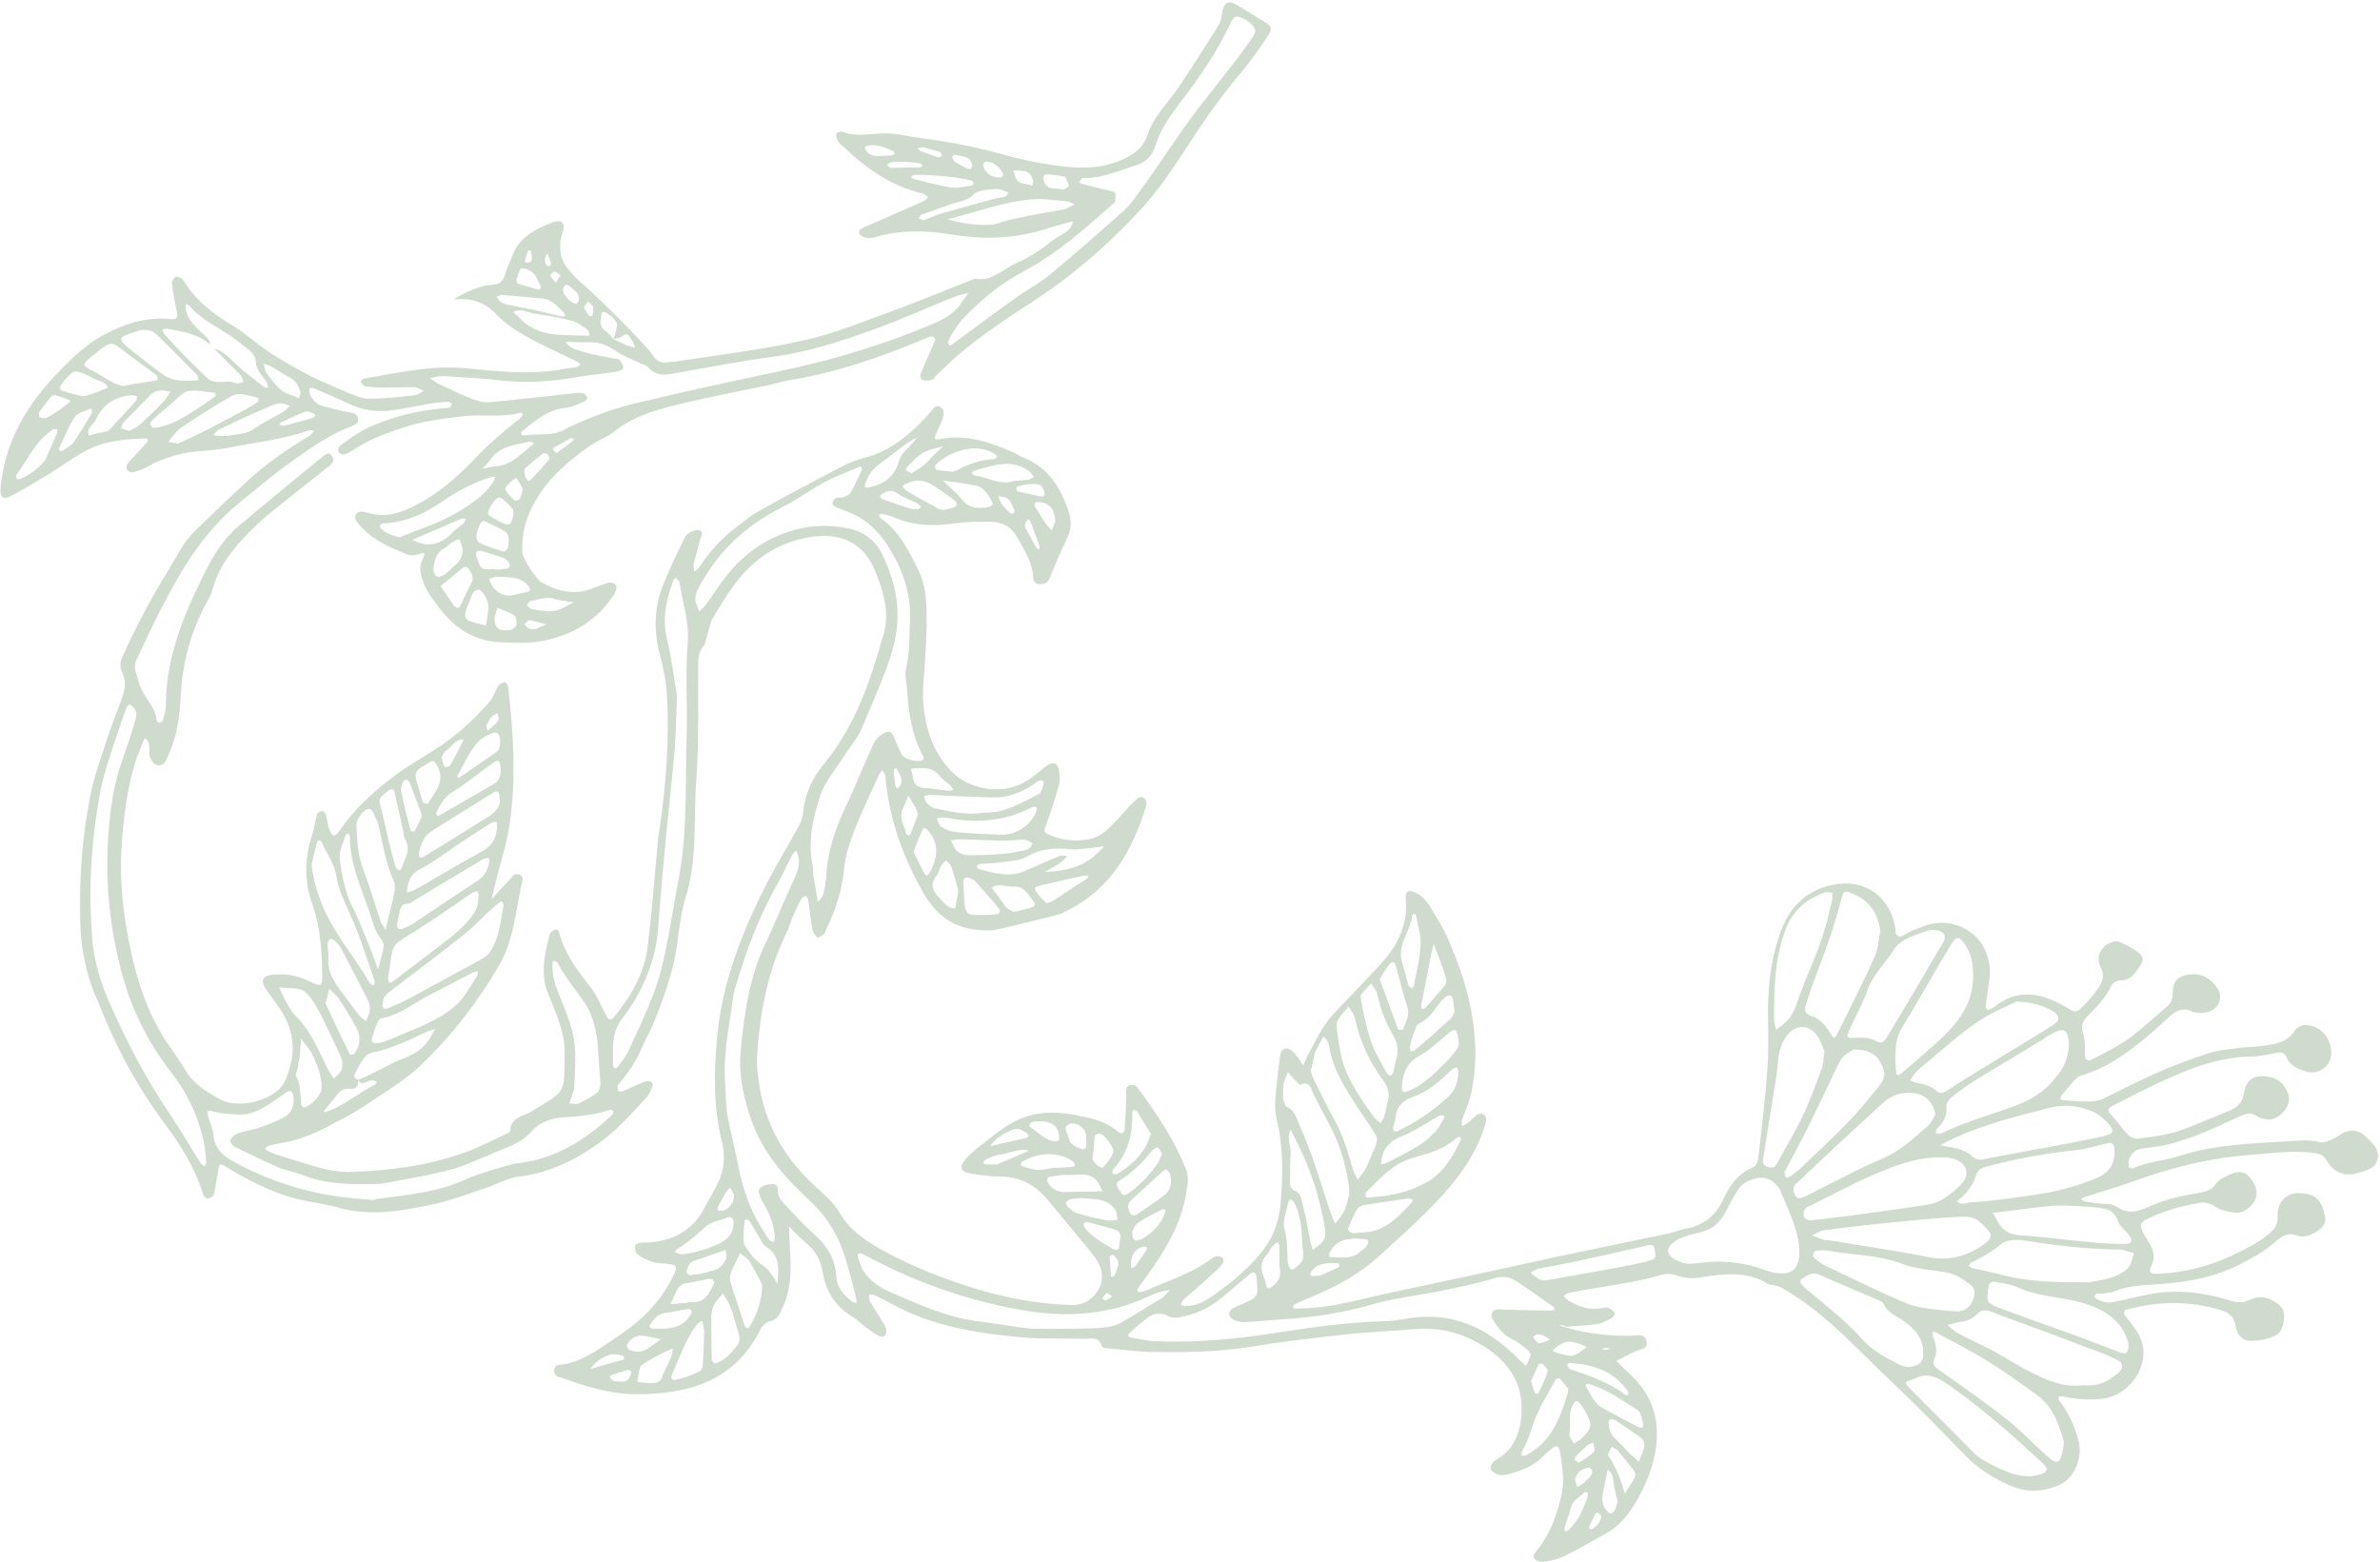 <?xml version="1.0" encoding="UTF-8" standalone="no"?><svg xmlns="http://www.w3.org/2000/svg" xmlns:xlink="http://www.w3.org/1999/xlink" fill="#000000" height="309.9" preserveAspectRatio="xMidYMid meet" version="1" viewBox="0.1 -0.4 472.1 309.9" width="472.1" zoomAndPan="magnify"><g id="change1_1"><path d="M309.5,262.6c0.8,0.2,1.6,0.5,2.4,0.7c3.8,0.9,7.7,1.4,11.6,1.3c1.1,0,2.8-0.6,3.2,1c0.5,1.8-1.4,1.6-2.4,2.2 c-0.1,0.1-0.2,0.1-0.3,0.1c-1.1,0.6-2.2,1.1-3.3,1.7c0.9,0.8,1.7,1.7,2.6,2.5c4.7,4.3,6.3,9.6,5.1,15.8c-0.7,3.8-2.3,7.3-4.3,10.5 c-1.4,2.2-3.1,4.2-5.4,5.4c-2.8,1.6-5.6,3.2-8.5,4.6c-1.1,0.5-2.3,0.8-3.5,1c-0.7,0.1-1.7,0-2.1-0.4c-0.7-0.7,0-1.4,0.5-2 c2.5-3.1,3.8-6.8,4.7-10.6c0.7-3,0.2-6-0.3-9c-0.2-1-0.7-1.2-1.6-0.4c-0.8,0.6-1.5,1.3-2.2,2c-1.9,1.7-4.2,2.5-6.6,3.1 c-0.6,0.2-1.4,0.2-2,0c-0.5-0.2-1.3-0.7-1.3-1.2c-0.1-0.5,0.4-1.3,0.9-1.6c3.6-2,4.9-5.1,5.2-9.1c0.4-5.6-2-9.6-6.4-12.8 c-4.5-3.1-9.3-4.6-14.8-4.1c-4.4,0.4-8.9,0.5-13.3,1c-6.7,0.7-13.3,1.5-19.9,2.6c-6.6,1-13.1,1-19.7,0.9c-2.7-0.1-5.3-0.5-8-0.7 c-0.4,0-1.1-0.2-1.2-0.5c-0.5-1.9-2-1.4-3.2-1.4c-4.2-0.1-8.5,0.1-12.7-0.3c-6.9-0.6-13.8-1.6-20.3-4.1c-3-1.1-5.8-2.8-8.7-4.2 c-0.3-0.2-0.8-0.1-1.2-0.2c0,0.4,0,0.9,0.1,1.3c0.8,1.4,1.8,2.8,2.6,4.2c0.3,0.5,0.7,1.1,0.7,1.7c0.1,1-0.6,1.5-1.5,1 c-0.8-0.4-1.5-0.9-2.2-1.4c-1.1-0.8-2-1.8-3.2-2.5c-3.3-2-5.1-5-5.7-8.7c-0.4-2.5-1.5-4.3-3.4-5.9c-1.2-1-2.2-2.1-3.3-3.2 c0.1,1.6,0.1,3.2,0.2,4.8c0.3,3.8,0.2,7.6-1.4,11.2c-0.6,1.3-1.1,2.7-2.9,2.9c-0.4,0.1-0.8,0.6-1.2,1c-0.3,0.3-0.5,0.8-0.7,1.2 c-5.2,9.8-14.2,12.2-24.3,12.2c-5.2,0-10.1-1.6-14.9-3.3c-0.3-0.1-0.7-0.1-0.9-0.3c-0.3-0.3-0.6-0.8-0.5-1.2c0-0.3,0.4-0.9,0.7-1 c4.5-0.3,7.9-3,11.4-5.3c4.8-3.1,9-7,11.5-12.3c0.1-0.2,0.2-0.4,0.3-0.6c0.5-1.3,0.4-1.6-0.9-1.8c-1.1-0.2-2.3-0.1-3.3-0.4 c-1.1-0.3-2.3-0.9-3.2-1.6c-0.4-0.3-0.5-1.2-0.4-1.7c0-0.3,0.8-0.5,1.3-0.6c0.4-0.1,0.9,0.1,1.3,0c4.9-0.3,8.8-2.4,11.1-6.8 c0.9-1.7,1.9-3.3,2.7-5c1.3-2.6,1.5-5.4,0.8-8.2c-1.7-6.7-1.6-13.5-1-20.3c1-11.5,5.2-21.9,10.4-31.9c1.9-3.6,4-7,5.9-10.5 c0.4-0.8,0.7-1.7,0.8-2.5c0.3-3.7,1.8-6.9,4.1-9.7c6.3-7.6,9.3-16.7,11.9-25.9c1.2-4.3-0.1-8.4-1.7-12.4c-2.3-5.7-7-7.8-13.2-6.7 c-6.2,1.1-10.9,4.3-14.6,9.2c-1.6,2.2-3.1,4.6-4.5,7c-0.6,1.1-1.3,4.8-1.6,5.2c-1.1,1.1-1.2,2.5-1.2,4c-0.1,7.6,0.2,15.2-0.4,22.8 c-0.3,4.2-0.2,8.5-0.4,12.7c-0.2,3.6-0.6,7.1-1.7,10.5c-0.9,3.1-1.3,6.3-1.7,9.5c-0.8,5.5-2.7,10.6-4.7,15.6 c-0.7,1.7-1.6,3.2-2.3,4.8c-1.1,2.7-2.8,5.1-4.7,7.3c-0.2,0.2-0.1,0.8,0,1.2c0,0.1,0.6,0.2,0.9,0.1c1.5-0.6,3-1.4,4.6-2 c0.3-0.1,0.9,0,1.2,0.2c0.1,0.1,0.2,0.6,0.1,0.9c-0.4,0.8-0.7,1.7-1.3,2.3c-2.7,2.8-5.3,5.9-8.4,8.2c-5.1,3.9-10.8,6.7-17.3,7.4 c-1.5,0.2-4.9,1.8-5.2,1.9c-4,1.3-8,2.9-12.1,3.7c-5.9,1.2-11.8,2.2-17.9,0.5c-2.8-0.8-5.7-1.1-8.5-1.8c-5-1.3-9.6-3.7-14-6.4 c-1.1-0.6-1.2-0.5-1.4,0.7c-0.3,1.6-0.5,3.3-0.9,4.9c-0.1,0.4-0.8,0.7-1.2,0.8c-0.3,0-0.8-0.5-0.9-0.8c-1.6-5.3-4.5-9.9-7.8-14.3 c-4.6-6.2-8.4-12.9-11.4-20c-0.6-1.4-1.2-2.9-1.8-4.3c-2.3-5.1-3.3-10.4-3.4-15.9c-0.2-8.3,0.4-16.5,2-24.6c0.7-3.6,2-7.1,3.1-10.6 c1-3,2.1-5.9,3.2-8.8c0.6-1.7,0.9-3.4,0-5.2c-0.6-1.2-0.3-2.3,0.3-3.5c2.6-5.7,5.5-11.2,8.8-16.5c1.7-2.8,3-5.7,5.4-8 c3.4-3.3,6.9-6.7,10.4-9.9c3.8-3.5,8-6.4,12.4-9c0.3-0.2,0.5-0.7,0.8-1c-0.3,0-0.7-0.1-1,0c-5.3,1.8-10.9,2.4-16.4,3.5 c-1.7,0.3-3.5,0.5-5.3,0.6c-3.9,0.3-7.4,1.4-10.8,3.3c-0.8,0.4-1.6,0.7-2.5,0.9c-0.3,0.1-0.9-0.2-1.1-0.5c-0.2-0.3-0.1-0.9,0.1-1.2 c0.5-0.7,1.2-1.3,1.8-2c0.7-0.7,1.4-1.5,2-2.2c0.4-0.5,0.2-0.9-0.4-0.8c-4.2,0.1-8.3,0.5-12,2.6c-2.6,1.4-5,3.3-7.6,4.8 c-2.3,1.4-4.6,2.8-6.9,4c-1.6,0.8-2.2,0.3-2.1-1.5c0.8-9.4,5.4-16.9,11.8-23.4c2.7-2.8,5.6-5.5,9.1-7.3c4-2.1,8.3-3.4,12.9-2.9 c1.1,0.1,1.4-0.3,1.2-1.3c-0.4-2-0.8-3.9-1-5.9c0-0.4,0.4-1,0.8-1.2c0.2-0.1,0.8,0.2,1.2,0.4c0.2,0.1,0.3,0.3,0.4,0.5 c2.3,3.8,5.7,6.4,9.5,8.7c2.7,1.6,5,3.8,7.6,5.5c2.3,1.5,4.8,2.9,7.2,4.2c2.7,1.4,5.5,2.5,8.2,3.7c1.3,0.5,2.8,1.2,4.1,1.2 c3.1,0,6.2-0.4,9.3-0.7c0.6-0.1,1.1-0.6,1.6-0.9c-0.6-0.2-1.2-0.7-1.8-0.7c-2.1,0-4.2,0.1-6.3,0.1c-1.2,0-2.4-0.1-3.6-0.3 c-0.3-0.1-0.6-0.6-0.8-0.9c0-0.1,0.4-0.6,0.7-0.6c6.5-1.1,12.9-2.6,19.6-2.1c6.6,0.6,13.3,1.5,20,0.2c0.9-0.2,1.8-0.2,2.6-0.4 c0.3-0.1,0.5-0.3,0.7-0.5c-0.2-0.2-0.4-0.5-0.7-0.6c-3.3-1.6-6.7-3.1-9.9-4.9c-2.1-1.2-4.3-2.6-5.9-4.3c-2.4-2.6-5.1-3.4-8.4-3.1 c-0.7,0.1,4.2-2.8,7.4-2.9c1.5-0.1,2.2-0.7,2.6-2.1c0.3-1.1,0.8-2.1,1.2-3.1c1.3-4.1,4.6-5.8,8.2-7.2c0.3-0.1,0.6-0.2,1-0.2 c0.9-0.1,1.4,0.6,1.2,1.5c-0.2,0.7-0.5,1.5-0.6,2.2c-0.3,2.2,0.1,4.2,1.6,5.9c1,1.2,2.1,2.3,3.3,3.3c1.8,1.5,12,11.5,13.5,13.8 c0.6,0.9,1.3,1.4,2.5,1.3c0.7-0.1,1.3-0.1,2-0.2c8.5-1.3,17-2.3,25.4-4.2c6-1.3,11.7-3.7,17.5-5.8c5.2-1.9,10.4-4.1,15.6-6.1 c0.3-0.1,0.7-0.4,0.9-0.3c3.3,0.6,5.5-2,8.1-3.1c2.6-1.1,5.1-2.8,7.3-4.6c1.4-1.1,3.6-1.5,3.9-3.7c-1.7,0.5-3.4,0.9-5,1.4 c-6.1,2-12.2,2.3-18.5,1.3c-5.3-0.9-10.7-1.1-15.9,0.5c-0.4,0.1-0.9,0.2-1.3,0.1c-0.6-0.1-1.4-0.3-1.6-0.8c-0.4-0.8,0.5-1.1,1.1-1.4 c3.9-1.7,7.8-3.4,11.6-5.1c0.4-0.2,0.6-0.5,0.9-0.8c-0.3-0.2-0.7-0.6-1-0.7c-6.2-1.4-11.2-4.9-15.7-9.2c-0.4-0.4-0.9-0.7-1.2-1.2 c-0.2-0.4-0.4-1-0.3-1.5c0.1-0.2,0.8-0.5,1.1-0.4c3.5,1.4,7.1-0.1,10.6,0.5c4.7,0.8,9.5,1.3,14.2,2.3c5,1,9.9,2.7,14.9,3.5 c5.3,0.9,10.6,1.6,15.8-0.7c2.4-1,4.2-2.3,5.1-4.9c1.2-3.7,4.1-6.4,6.2-9.5c2.8-4.2,5.5-8.4,8.1-12.6c0.4-0.7,0.4-1.7,0.6-2.6 c0.4-1.7,1.3-2.1,2.9-1.1c1.8,1.1,3.6,2.2,5.4,3.3c1.4,0.8,1.6,1.4,0.8,2.7c-1.6,2.4-3.3,4.8-5.1,7c-3.9,4.6-7.4,9.5-10.7,14.6 c-3.1,4.8-6.3,9.6-10.2,13.7c-6.1,6.5-12.9,12.4-20.4,17.3c-6,3.9-12,7.8-17.2,12.7c-0.8,0.8-1.6,1.5-2.4,2.3 c-0.2,0.2-0.4,0.7-0.6,0.7c-0.6,0.2-1.3,0.3-1.9,0.1c-0.8-0.3-0.6-1.1-0.3-1.7c0.8-1.8,1.6-3.7,2.4-5.5c0.1-0.3,0.4-0.7,0.3-0.9 c-0.1-0.3-0.5-0.6-0.7-0.6c-0.5,0.1-1,0.4-1.6,0.6c-8.6,3.6-17.3,6.6-26.5,8.1c-1.4,0.2-2.8,0.7-4.2,1c-6.3,1.3-12.7,2.5-19,4.1 c-4.2,1-8.3,2.4-11.8,5.2c-1.4,1.1-3.2,1.7-4.6,2.7c-4.9,3.4-9.3,7.3-11.9,12.9c-1.2,2.6-1.7,5.3-1.6,8.1c0.1,1.7,3.1,5.8,3.8,6.1 c3.1,1.8,6.4,2.6,9.9,1.3c1.1-0.4,2.3-0.9,3.5-1.2c0.4-0.1,1.2,0.1,1.4,0.5c0.2,0.3,0,1.1-0.2,1.5c-3.4,5.5-8.5,8.5-14.7,9.6 c-2.7,0.5-5.6,0.3-8.3,0.2c-5-0.3-8.8-2.8-11.8-6.7c-1.3-1.7-2.6-3.3-3.3-5.4c-0.6-1.6-0.8-3,0-4.5c0.4-0.8,0.5-1.4-0.7-0.9 c-0.9,0.3-1.6,0.4-2.6,0c-3.1-1.2-6.2-2.6-8.6-5c-0.5-0.5-0.9-1-1.3-1.5c-0.6-0.9-0.1-1.9,0.9-1.9c0.4,0,0.9,0.1,1.3,0.2 c3.5,1.1,6.6,0.1,9.6-1.5c4.3-2.2,8-5.4,11.3-8.8c2.7-2.9,5.6-5.4,8.7-7.9c0.4-0.3,0.7-0.5,1-0.9c0.1-0.1,0.2-0.4,0.2-0.5 c-0.1-0.1-0.4-0.3-0.5-0.2c-3.8,1-7.8,0.2-11.6,0.7c-3.9,0.5-7.7,0.9-11.5,2.2c-3.5,1.1-6.9,2.4-10.1,4.5c-0.9,0.6-2.1,1.3-2.7,0.5 c-0.8-1,0.6-1.7,1.3-2.2c1.4-1.1,2.9-2,4.5-2.8c5-2.3,10.4-3.5,15.9-3.9c0.3,0,0.5-0.5,0.7-0.7c-0.3-0.2-0.6-0.5-0.8-0.5 c-1.4,0.1-2.9,0.2-4.3,0.5c-2.3,0.4-4.6,0.9-6.9,1.2c-2.9,0.4-5.8,0-8.5-1.3c-2.3-1.1-4.7-2.1-7-3.1c-0.2-0.1-0.7-0.1-0.8,0.1 c-0.1,0.2-0.1,0.6,0,0.9c0.5,1.3,1.4,2.3,2.8,2.6c1.5,0.4,3,0.8,4.6,1.1c0.9,0.2,1.9,0.2,2.2,1.2c0.3,1.2-0.9,1.5-1.6,1.8 c-4.1,1.6-7.7,4.1-11.2,6.6c-3.7,2.6-7.2,5.6-10.8,8.5c-6.9,5.6-11.4,13.1-15.4,20.9c-1.7,3.3-3.2,6.6-4.8,9.9 c-0.5,1-0.6,1.9-0.2,2.9c0.4,1.2,0.6,2.4,1.2,3.5c1,2,2.7,3.6,2.9,6c0,0.1,0.4,0.4,0.5,0.4c0.3-0.1,0.7-0.3,0.7-0.5 c0.3-1,0.6-2,0.6-2.9c0-8.5,2.8-16.2,6.4-23.7c2.1-4.4,4.2-8.7,8-11.9c5.5-4.7,11.2-9.3,16.8-13.9c0.5-0.4,1.1-0.9,1.7-0.1 c0.6,0.8,0.3,1.4-0.4,2c-0.1,0.1-0.2,0.1-0.3,0.2c-2.1,1.7-4.2,3.3-6.3,5c-2.9,2.4-6,4.6-8.7,7.3c-3.5,3.5-6.7,7.2-8,12.2 c-0.1,0.5-0.4,1-0.6,1.5c-3.3,5.8-5.2,12-5.6,18.7c-0.2,3.7-0.5,7.3-1.8,10.8c-0.3,0.9-0.8,1.9-1.2,2.8c-0.4,0.9-1.2,1.1-2,0.8 c-0.5-0.2-0.9-0.9-1.1-1.4c-0.5-1.2,0.4-2.9-1.1-3.9c-0.5,1.3-1.1,2.6-1.6,4c-1.9,5.8-2.6,11.7-3,17.7c-0.4,6.6,0.3,13,1.6,19.3 c1.5,7.4,3.8,14.5,8.3,20.7c0.9,1.3,1.8,2.6,2.6,3.9c1.6,2.9,4.2,4.5,6.9,6c3.9,2.3,11.4,0.1,13-3.5c2-4.5,2.2-8.8-0.2-13.1 c-1-1.8-2.4-3.5-3.6-5.2c-1-1.5-0.7-2.6,1.1-2.8c2.5-0.3,4.9,0,7.2,1.1c2.9,1.4,3,1.4,2.9-1.8c-0.1-4.5-0.4-8.9-1.9-13.2 c-1.7-4.7-1.6-9.4,0-14.1c0.4-1.3,0.5-2.6,0.9-3.9c0.1-0.3,0.6-0.5,1-0.6c0.2,0,0.6,0.3,0.7,0.6c0.3,1.1,0.4,2.2,0.8,3.2 c0.5,1.3,1,1.4,1.8,0.3c2.9-4.3,6.7-7.8,10.8-10.9c3-2.3,6.4-4.1,9.5-6.2c3.6-2.5,6.8-5.4,9.6-8.7c0.8-0.9,1.1-2.2,1.8-3.2 c0.2-0.4,0.8-0.6,1.3-0.7c0.1,0,0.5,0.6,0.6,1c1,8.8,1.6,17.6,0.4,26.4c-0.5,4.2-1.9,8.2-2.9,12.4c-0.2,0.8-0.4,1.7-0.8,3.3 c1.6-1.7,2.6-2.9,3.7-4c0.3-0.3,0.5-0.8,0.9-0.9c0.4-0.1,0.9-0.1,1.2,0.1c0.2,0.1,0.4,0.6,0.4,0.8c-1.4,5.8-1.6,11.9-4.8,17.3 c-4.3,7.3-9.4,13.9-15.5,19.7c-3.3,3.1-7.3,5.4-11.1,8c-1.8,1.2-3.8,2.3-5.8,3.3c-3.4,1.9-7,3.5-10.9,4.1c-0.8,0.1-1.5,0.3-2.3,0.5 c-0.3,0.1-0.5,0.4-0.7,0.6c0.2,0.1,0.3,0.3,0.5,0.4c0.7,0.3,1.4,0.7,2.2,0.9c3,0.9,5.9,1.9,9,2.7c1.6,0.4,3.3,0.6,5,0.6 c7.7-0.2,15.4-1.2,22.7-3.8c2.9-1,5.7-2.5,8.5-3.8c0.3-0.1,0.7-0.4,0.7-0.6c0.1-2.7,2.6-2.8,4.2-3.8c7-4.3,6.5-3.2,6.6-11.8 c0-4.1-1.7-7.7-3.2-11.4c-1.7-4-0.8-7.9,0.2-11.8c0.1-0.3,0.3-0.6,0.6-0.8c0.5-0.4,1.1-0.5,1.3,0.3c1.1,4.2,3.6,7.5,6.3,10.9 c1.3,1.7,2.1,3.9,3.2,5.8c0.4,0.7,0.8,0.7,1.3,0.2c3.4-4.2,6.2-8.8,6.8-14.3c0.8-6.5,1.3-13.1,1.9-19.6c0.1-1.1,0.2-2.2,0.4-3.3 c1.3-8.9,2-17.7,1.5-26.7c-0.1-2.9-0.8-5.7-1.5-8.5c-1.2-4.8-1-9.5,1-14.1c1.2-2.9,2.5-5.7,3.9-8.5c0.2-0.5,0.6-1,1-1.2 c0.7-0.3,1.6-0.8,2.1-0.5c1,0.5,0.1,1.4,0,2.1c-0.4,1.5-0.8,3-1.2,4.5c-0.1,0.5,0.1,1.1,0.1,1.6c0.4-0.3,0.9-0.6,1.1-1 c1.9-2.9,4.2-5.5,7-7.6c1.6-1.2,3.1-2.6,4.9-3.5c5.5-3.1,11.2-6.1,16.8-9c1.3-0.7,2.7-1.1,4.1-1.5c5.2-1.4,9-4.7,12.5-8.5 c0.1-0.2,0.3-0.4,0.4-0.5c0.6-0.6,1.1-1.7,2.1-1c0.9,0.6,0.6,1.6,0.3,2.5c-0.3,0.8-0.7,1.6-1.1,2.5c-0.6,1.3-0.5,1.5,0.7,1.3 c5.2-1,9.9,0.6,14.6,2.7c0.5,0.2,1,0.6,1.5,0.8c4.7,1.7,7.3,5.3,9,9.8c0.8,2.1,1.2,4,0.2,6.1c-1.3,2.7-2.5,5.5-3.6,8.2 c-0.4,1.1-1.2,1.2-2.1,1.2c-1-0.1-1.2-0.9-1.2-1.7c-0.2-2.8-1.7-5-3-7.4c-1.2-2.2-3-3.3-5.4-3.3c-2.3,0-4.7,0-7,0.3 c-4.3,0.7-8.5,0.5-12.5-1.3c-0.6-0.3-1.3-0.4-1.9-0.5c-0.3-0.1-0.6,0.1-0.8,0.1c0.1,0.2,0.2,0.4,0.3,0.6c3.8,2.7,5.8,6.7,7.7,10.7 c1.2,2.5,1.4,5.2,1.5,7.8c0.1,3.2-0.1,6.5-0.3,9.7c-0.1,2.6-0.5,5.1-0.4,7.7c0.3,5.5,1.8,10.6,5.8,14.6c3,3,9.2,4.8,14.3,2 c1.5-0.8,2.9-2.1,4.3-3.2c1.3-1,2.4-0.7,2.6,1c0.1,1,0.2,2-0.1,3c-0.8,2.7-1.6,5.3-2.6,7.9c-0.4,1-0.2,1.4,0.7,1.7 c2.5,1.1,5.2,1.4,7.9,0.9c1.2-0.2,2.5-0.9,3.5-1.8c1.6-1.4,2.9-3,4.4-4.6c0.6-0.6,1.2-1.3,1.9-1.8c0.7-0.5,1.7,0.2,1.6,1.1 c0,0.1,0,0.2,0,0.3c-2.7,8.9-7,16.7-15.8,21c-0.5,0.2-1,0.6-1.5,0.7c-4.1,1-8.2,2.1-12.3,3c-1.2,0.3-2.5,0.2-3.7,0.1 c-5-0.4-8.4-3-10.9-7.3c-4.2-7.3-6.9-15-7.6-23.4c0-0.3-0.4-0.6-0.6-1c-0.2,0.3-0.4,0.5-0.6,0.8c-1.7,3.8-3.5,7.5-5,11.3 c-0.9,2.5-1.8,5.1-2,7.7c-0.4,4.5-1.9,8.5-3.8,12.4c-0.2,0.5-0.9,0.7-1.4,1.1c-0.4-0.5-0.9-1-1-1.6c-0.4-2-0.6-4-0.9-6 c0-0.3-0.3-0.5-0.5-0.8c-0.3,0.2-0.8,0.4-0.9,0.7c-0.6,1.2-1.2,2.4-1.7,3.6c-0.4,1-0.7,2.1-1.2,3.1c-3.7,7.5-5.2,15.6-5.8,23.9 c-0.2,2.4,0.2,4.9,0.6,7.3c1.4,7.7,5.4,14.1,11.2,19.3c1.6,1.5,3.4,3,4.5,4.9c2,3.6,5.3,5.7,8.7,7.6c5.6,3.1,11.5,5.4,17.5,7.3 c6.3,2,13,3.3,19.7,3.5c2.4,0.1,4.1-1,5.3-2.7c1.3-2,1.1-4.3-0.2-6.3c-0.5-0.7-1.1-1.4-1.6-2.1c-2.7-3.3-5.4-6.5-8.1-9.8 c-2.5-3-5.6-4.6-9.6-4.6c-1.9,0-3.8-0.3-5.7-0.6c-2-0.3-2.3-1.4-0.9-2.9c0.9-1,1.9-1.9,3-2.7c2.7-2.1,5.3-4.4,8.7-5.6 c4.3-1.5,8.6-0.8,12.8,0.2c2.1,0.5,4,1.3,5.7,2.7c0.7,0.6,1.2,0.3,1.3-0.6c0.1-2.2,0.3-4.4,0.3-6.6c0-0.8-0.3-1.6,0.7-2 c0.9-0.3,1.5,0.3,1.9,1c0.1,0.2,0.3,0.3,0.4,0.5c3.4,4.7,6.6,9.5,8.8,15c0.6,1.5,0.5,2.8,0.2,4.2c-0.9,6.8-4.4,12.3-8.3,17.7 c-0.5,0.6-0.9,1.2-1.4,1.9c-0.1,0.2-0.1,0.5,0,0.6c0.1,0.1,0.4,0.2,0.6,0.1c0.4-0.1,0.9-0.2,1.3-0.4c4.3-1.9,8.8-3.3,12.6-6.1 c0.4-0.3,0.8-0.6,1.2-0.6c0.4,0,0.9,0.1,1.2,0.4c0.1,0.1,0.1,0.7,0,0.9c-0.4,0.6-0.8,1.1-1.3,1.5c-2.1,2-4.3,3.9-6.5,5.8 c-0.3,0.3-0.4,0.7-0.6,1.1c0.4,0.1,0.9,0.2,1.3,0.2c2.7-0.1,4.8-1.8,6.8-3.3c1.2-0.9,2.3-1.7,3.4-2.7c1.5-1.4,3.1-2.9,4.4-4.5 c2.3-2.8,3.6-6,3.9-9.7c0.5-5.6,0.6-11.1-0.7-16.6c-0.4-1.5-0.4-3.1-0.3-4.7c0.2-2.7,0.6-5.3,0.9-8c0.1-0.9,0.5-1.6,1.4-1.6 c0.5,0,1.1,0.5,1.5,1c0.7,0.7,1.2,1.6,1.7,2.4c0.4-0.9,0.7-1.7,1.2-2.6c1.2-2.1,2.2-4.4,3.7-6.3c2-2.5,4.4-4.7,6.6-7.1 c2.4-2.7,5.2-5.1,7-8.4c1.3-2.4,2-4.9,1.9-7.7c0-0.4-0.1-0.9-0.1-1.3c0.1-1.2,0.5-1.5,1.8-1c1.4,0.6,2.4,1.7,3.1,2.9 c1.3,2.2,2.7,4.4,3.7,6.7c1.5,3.6,2.9,7.3,3.8,11c1.6,6.7,2.1,13.5,0.4,20.2c-0.4,1.5-1.1,2.9-1.6,4.4c-0.1,0.4,0,0.8,0,1.2 c0.4-0.2,0.8-0.3,1.1-0.6c0.7-0.5,1.3-1.2,2-1.7c0.9-0.5,1.9,0.2,1.7,1.2c-0.2,1-0.5,1.9-0.9,2.9c-2.4,6.2-6.7,11-11.3,15.6 c-2.8,2.8-5.7,5.3-8.6,8c-4,3.8-8.8,6.4-13.9,8.5c-1.1,0.5-2.3,1-3.4,1.5c-0.1,0.1-0.3,0.4-0.2,0.5c0,0.2,0.3,0.3,0.5,0.3 c0.9,0,1.8-0.1,2.7-0.1c5.3-0.3,10.3-1.8,15.4-2.9c2.5-0.5,5-1.1,7.5-1.6c5.1-1.1,10.2-2.2,15.4-3.3c3.8-0.8,7.6-1.7,11.4-2.5 c7.2-1.5,14.4-3,21.6-4.5c1.1-0.2,2.1-0.7,3.2-0.9c3.5-0.6,6-2.4,7.6-5.8c1.2-2.6,2.8-5.1,5.7-6.3c1-0.4,1.2-1.3,1.3-2.2 c0.7-5.9,1.4-11.8,1.8-17.6c0.3-4,0.1-8,0.1-12c0.1-5.5,0.8-10.9,2.9-16c1.9-4.6,5.2-7.4,10.1-8.4c6.3-1.2,11.3,2.4,12.3,8.8 c0.1,0.3-0.1,0.8,0.1,1c0.2,0.3,0.7,0.6,0.9,0.5c0.8-0.3,1.5-0.9,2.4-1.2c1.6-0.6,3.1-1.3,4.7-1.5c6.1-0.5,10.8,4,10.6,10.1 c-0.1,2.1-0.6,4.2-0.8,6.3c0,0.3,0.1,0.6,0.3,0.8c0,0.1,0.4,0,0.6-0.1c0.5-0.3,1-0.5,1.4-0.9c4.6-3.3,9.1-2.1,13.5,0.4 c2,1.2,2.1,1.4,3.6-0.2c1.1-1.1,2.1-2.3,3-3.6c0.8-1.2,1.2-2.4,0.4-4c-1.1-2.3,0.1-4.4,2.6-5.1c0.3-0.1,0.7-0.1,1,0 c1.3,0.6,2.6,1.2,3.8,2.1c1.1,0.8,1.2,1.7,0.3,2.9c-1,1.4-1.9,2.8-3.9,2.7c-0.5,0-1.4,0.5-1.6,0.9c-1.1,2.5-3.1,4.4-4.9,6.3 c-0.9,1-1.3,1.8-0.8,3.3c0.5,1.3,0.3,2.8,0.4,4.3c0,0.9,0.5,1.3,1.3,0.9c2.4-1.2,4.8-2.4,7-3.9c2.7-1.9,5.2-4.3,7.7-6.4 c0.9-0.7,1.4-1.5,1.4-2.8c-0.1-2.5,1.1-3.6,3.6-3.8c2.4-0.2,4.1,1,5.3,2.8c1.3,2.1-0.1,4.6-2.7,4.8c-0.8,0-1.7,0.1-2.3-0.2 c-2-1-3.4-0.1-4.8,1.2c-1.5,1.4-3,2.7-4.5,4c-3.9,3.2-7.9,6.1-12.9,7.5c-0.5,0.1-0.9,0.6-1.3,1c-0.8,0.9-1.6,1.9-2.4,2.8 c-0.2,0.2-0.2,0.6-0.3,0.9c0.3,0.1,0.6,0.2,0.9,0.2c1.7,0.1,3.3,0.3,5,0.2c0.9,0,1.8-0.2,2.5-0.5c3.3-1.6,6.6-3.3,9.9-4.8 c3.6-1.6,7.2-3,10.9-4.2c2-0.7,4.1-0.8,6.2-1.1c1.8-0.2,3.6-0.2,5.3-0.5c2.2-0.3,4.3-0.7,5.7-2.8c1-1.5,2.7-1.5,4.2-0.8 c2.2,0.9,3.6,3.8,3,6.1c-0.5,2-2.6,3.3-4.7,2.7c-1.6-0.4-3.3-1.1-4-2.8c-0.5-1.1-1.2-1.1-2.1-0.9c-1.6,0.3-3.3,0.7-5,0.7 c-6.3,0.1-12,2.3-17.6,4.9c-3.3,1.5-6.6,3.2-9.9,4.9c-0.9,0.5-1,1-0.2,1.8c1.2,1.3,2.2,2.8,3.4,4c0.4,0.4,1.1,0.7,1.7,0.7 c2.5-0.3,5.1-0.6,7.6-1.3c3.6-1.2,7.1-2.8,10.6-4.2c1.6-0.7,2.7-1.5,3-3.5c0.3-1.7,1.1-3.4,3.5-3.4c2.5,0,4.1,0.9,5.1,3 c0.7,1.6,0.3,2.8-0.7,4c-1,1.1-2.2,1.9-3.8,1.5c-0.5-0.1-1.1-0.3-1.6-0.6c-1.2-0.9-2.3-0.4-3.4,0.1c-4.8,2.2-9.7,4.6-14.9,5.7 c-1.5,0.3-3.1,0.5-4.6,0.7c-1.7,0.3-2.8,2-2.4,3.6c0,0.2,0.6,0.4,0.8,0.3c3-1.4,6.3-1.5,9.3-2.5c7-2.3,14.3-2.4,21.5-2.9 c2.1-0.1,4.2-0.4,6.3,0.2c0.7,0.2,1.7-0.3,2.5-0.6c0.7-0.3,1.3-0.8,2-1.2c1.7-0.9,3.3-0.6,4.6,0.7c1.2,1.2,2.8,2.4,2.3,4.5 c-0.5,2-2.4,2.2-3.9,2.7c-2.6,0.8-4.8-0.1-6.2-2.5c-0.5-0.9-1.1-1.2-2-1.4c-4.4-0.7-8.7,0-13,0.3c-8.2,0.6-16.1,2.6-23.7,5.4 c-3.1,1.1-6.3,2-9.4,3c-0.2,0.1-0.4,0.2-0.6,0.3c0.2,0.2,0.4,0.4,0.6,0.5c0.9,0.2,1.8,0.3,2.6,0.4c1.3,0.2,2.9,0,3.9,0.7 c2.5,1.7,4.6,0.8,6.8-0.2c3.1-1.4,6.4-2,9.7-2.6c1.3-0.2,2.3-0.6,3.1-1.7c0.6-0.8,1.5-1.3,2.4-1.7c2-1,3.3-0.9,4.3,0.3 c1.1,1.3,1.9,2.8,1.1,4.6c-0.7,1.4-2.4,2.7-4,2.5c-1.4-0.2-2.9-0.5-4-1.3c-1-0.6-1.8-0.8-2.8-0.7c-3.7,0.6-7.2,1.6-10.5,3.2 c-1.5,0.7-1.6,1.2-0.9,2.7c0.2,0.4,0.4,0.8,0.7,1.2c1.1,1.7,2,3.4,0.9,5.5c-0.6,1.1-0.1,1.6,1.3,1.5c5.1-0.2,9.9-1.4,14.5-3.5 c2.7-1.3,5.5-2.6,7.8-4.6c1-0.9,1.5-1.6,1.5-3.1c-0.2-2.9,1.6-4.9,4.3-4.8c3.4,0,4.6,1.8,5.1,4.7c0.2,1.1-0.3,2-1.2,2.6 c-1.3,0.9-2.8,1.7-4.4,1.1c-1.8-0.7-3,0.2-4.2,1.2c-2.1,1.9-4.5,3.2-7,4.5c-4.9,2.5-10.1,3.5-15.5,3.9c-3.2,0.3-6.5,0.2-9.5,1.5 c-0.6,0.3-1.3,0.2-2,0.4c-0.7,0.2-1.8-0.4-1.9,0.7c0,0.3,1.2,0.8,1.9,1c0.6,0.2,1.3,0.1,1.9,0c2-0.4,3.9-0.9,5.9-1.3 c5.7-1.3,11.3-0.8,16.8,0.9c1.5,0.5,2.7,0.7,4.2,0c1.6-0.8,3.3-0.7,4.8,0.2c1.2,0.7,2.2,1.6,2.1,3.1c-0.1,1.6-0.4,3.3-2.1,3.9 c-1.4,0.6-3,0.9-4.5,0.9c-1.7,0.1-2.8-1.4-3-2.7c-0.3-2.6-2-3.2-4.1-3.7c-6-1.6-11.9-1.4-17.8,0.3c-0.2,0-0.3,0.7-0.2,0.9 c0.8,1.1,1.7,2.1,2.4,3.2c3.9,5.8-1.1,12.9-6.8,13.5c-2.7,0.3-5.3,0.1-8-0.5c-0.2,0-0.6,0-0.6,0.1c-0.1,0.2-0.1,0.6,0.1,0.8 c1.6,2,2.7,4.4,3.5,6.8c1,3,0.6,5.7-1.3,8.2c-0.6,0.7-1.2,1.2-2,1.6c-3.3,1.5-6.6,1.7-10,0.2c-3.2-1.4-6.1-3.2-8.6-5.7 c-4.9-5-9.8-10.1-14.9-14.9c-6.2-5.8-11.8-12.2-19-16.9c-1.6-1-3-2.2-4.9-2.3c-0.2,0-0.5-0.1-0.6-0.2c-4.2-2.6-8.8-2-13.3-1.3 c-1.6,0.3-3,0.2-4.6-0.3c-1-0.4-2.3-0.5-3.2-0.2c-6,1.8-12.3,2.3-18.4,3.6c-0.4,0.1-0.7,0.4-1,0.6c0.3,0.3,0.5,0.7,0.9,0.9 c2.1,1.2,4.2,2,6.7,1.5c0.4-0.1,0.9-0.2,1.3,0c0.5,0.2,0.9,0.6,1.2,1c0.1,0.2-0.3,0.9-0.6,1c-1,0.5-2,1.1-3,1.2c-2,0.3-4,0.3-6,0.5 C309.5,262.3,309.5,262.4,309.5,262.6z M121.8,66.9c0.3-0.9,0.6-1.9,0.7-2.8c0.1-0.8-1.8-2.5-2.6-2.6c-0.2,0-0.5,0.2-0.5,0.3 c-0.1,1.1-0.5,2.2,0.4,3.1c0.3,0.3,0.7,0.5,1,0.9C121.1,66,121.4,66.5,121.8,66.9c0.9,0.4,1.7,0.8,2.6,1.2c0.5,0.2,1.1,0.3,1.7,0.5 c-0.2-0.6-0.4-1.2-0.8-1.7c-0.8-1.3-0.8-1.2-2.3-0.3C122.6,66.7,122.2,66.7,121.8,66.9z M71.1,213.8c0.8-0.3,1.6-0.6,2.4-1 c2.2-1.1,4.3-2.3,6.6-3.2c3.4-1.4,4.7-2.6,6.3-5.9c-0.7,0.3-1.3,0.4-1.9,0.7c-3.5,1.7-7,3.3-10.8,4.1c-0.5,0.1-1,0.5-1.3,0.9 c-0.7,1-1.3,2-1.8,3.1C70.1,213.1,70.4,213.5,71.1,213.8c0.2,1.2-0.3,2-1.6,1.8c-1-0.1-1.7,0.2-2.3,0.9c-1,1.2-1.9,2.4-2.9,3.6 c0.2,0.1,0.3,0.2,0.4,0.1c3.6-1.1,6.4-3.8,9.8-5.4c0.2-0.1,0.2-0.4,0.3-0.6c-0.2-0.1-0.5-0.2-0.7-0.3 C73.1,213.7,71.9,215.4,71.1,213.8z M42.5,68.7c0.6,0.3,1.3,0.4,1.8,0.8c1.4,1.1,2.6,2.4,4,3.6c1.4,1.1,2.8,2.2,4.2,3.3 c0.2,0.1,0.6,0.1,0.8,0.1c-0.1-0.3-0.1-0.6-0.2-0.9c-0.8-1.3-2.2-2.6-2.2-4c-0.1-1.6-0.9-2.1-1.8-2.9c-1-0.7-1.9-1.5-2.9-2.2 c-2.9-2-6.2-3.5-8.6-6.3C37.5,60,37.2,60,37,59.9c0,0.3-0.2,0.6-0.1,0.8c0.3,2,1.6,3.4,3,4.7c0.8,0.8,1.8,1.3,1.9,2.6 c-2.4-2.2-5.5-2.6-8.6-3.2c-0.3,0-0.6,0.1-0.9,0.2c0.1,0.3,0.2,0.6,0.4,0.9c1.4,1.5,2.7,2.9,4.1,4.4c1.4,1.4,2.9,2.8,4.3,4.2 c1.7,1.7,3.9,0.3,5.7,1.1c0.4,0.2,1.1-0.1,1.6-0.2c-0.2-0.5-0.3-1.1-0.6-1.4C46.1,72.3,44.3,70.5,42.5,68.7z M161.4,171.9 c0,0.4,0,1.1,0.1,1.8c0.3,1.6,0.6,3.2,0.8,4.8c1.6-1.2,1.3-3.1,1.7-4.7c0-0.1,0-0.2,0-0.3c0.2-5.1,1.9-9.8,4.1-14.4 c1.9-4,3.5-8.2,5.4-12.2c0.3-0.6,0.9-1.2,1.5-1.6c1.5-0.9,1.9-0.7,2.5,0.7c0.5,1.1,0.9,2.3,1.5,3.3c0.5,1,3.2,1.6,4.1,1.1 c0.2-0.1,0.3-0.6,0.1-0.8c-2.3-4.2-2.9-8.8-3.2-13.6c-0.1-1.2-0.5-2.5-0.2-3.6c0.8-3.3,0.7-6.6,0.8-10c0.2-5.2-1.5-9.9-4.2-14.2 c-1.8-2.9-4.1-5.3-7.3-6.7c-1.1-0.5-2.3-0.9-3.4-1.4c-0.2-0.1-0.6-0.5-0.5-0.7c0.1-0.4,0.4-0.8,0.7-1c0.4-0.2,0.9,0,1.3-0.1 c0.6-0.2,1.3-0.5,1.6-0.9c0.8-1.4,1.5-3,2.2-4.5c0.2-0.6-0.1-0.9-0.6-0.6c-2.4,1-4.8,1.9-7,3.1c-2.8,1.5-5.4,3.5-8.3,4.9 c-7.3,3.7-12.9,9-16.6,16.3c-0.4,0.9-0.6,1.6-0.4,2.5c0.2,0.6,0.5,1.2,0.7,1.8c0.4-0.4,0.9-0.8,1.3-1.3c1.1-1.5,2.1-3.1,3.3-4.7 c3.6-5,8.3-8.5,14.4-10.2c3.7-1,7.3-1,10.9-0.2c2.6,0.6,4.9,2.2,6.2,4.7c3.1,6.1,4.2,12.3,2.3,19.1c-1.6,5.5-4,10.6-6.2,15.9 c-0.8,1.9-2.3,3.5-3.4,5.3c-1.7,2.7-4,5.3-4.9,8.3C161.2,162.3,160.3,167,161.4,171.9z M88.2,74.2c-0.7,0.1-1,0-1.2,0.1 c-0.5,0.1-1.1,0.2-1.6,0.3c0.4,0.3,0.8,0.6,1.2,0.9c2.3,1.1,4.6,2.2,7,3.2c1.1,0.4,2.4,0.8,3.5,0.7c5.7-0.5,11.3-1.2,17-1.8 c0.5-0.1,1.1-0.1,1.6,0c0.4,0.1,0.7,0.5,0.9,0.9c0.1,0.1-0.3,0.6-0.5,0.7c-1.2,0.5-2.5,1.2-3.7,1.3c-3.6,0.3-6.1,2.6-8.7,4.6 c-0.1,0.1-0.3,0.4-0.2,0.6c0,0.1,0.3,0.3,0.5,0.3c2.8-0.5,5.9,0.3,8.5-1.4c1-0.6,2.2-1,3.3-1.5c3.9-1.7,7.9-3,12.1-3.9 c4.7-1.1,9.3-2.2,14-3.2c7.1-1.6,14.2-2.9,21.2-4.7c7.2-1.9,14.3-4.2,21.2-7.1c2.4-1,4.7-2,6.3-4.2c0.5-0.8,1.1-1.5,1.6-2.3 c-0.9,0.3-1.9,0.4-2.8,0.8c-5.3,2.1-10.5,4.5-15.8,6.4c-6.6,2.4-13.3,4.6-20.3,5.5c-6.7,0.9-13.4,2.2-20.1,3.4 c-1.7,0.3-3.3,0.1-4.5-1.3c-0.5-0.5-1.4-0.7-2-1c-1.4-0.7-2.9-1.2-4.2-2.1c-1.8-1.3-3.6-2-5.9-1.9c-1.4,0.1-2.9-0.1-4.3-0.1 c1,1.6,2.7,1.7,4.2,2.2c1.7,0.5,3.5,0.7,5.2,1.1c0.4,0.1,1,0,1.3,0.3c0.4,0.4,0.7,1.1,0.8,1.6c0,0.2-0.8,0.6-1.2,0.7 c-2.4,0.4-4.8,0.6-7.3,1c-5.2,0.9-10.3,1.4-15.6,0.8C95.7,74.6,91.7,74.5,88.2,74.2z M255.1,261.3c-2.7,0.2-5.3,0.4-8,0.6 c-0.7,0-1.6-0.1-2.2-0.4c-1.3-0.7-1.3-1.8,0-2.5c0.6-0.3,1.2-0.5,1.9-0.8c2.8-1.3,2.9-1.4,2.6-4.5c0-0.3-0.1-0.7-0.1-1 c-0.2-0.8-0.6-0.8-1.2-0.4c-1.7,1.4-3.4,2.9-5.1,4.3c-2.3,2-4.9,3.5-7.9,4.1c-1.2,0.3-2.3,0.6-3.5-0.1c-1.2-0.6-2.6-0.5-3.8,0.4 c-1.2,0.9-2.4,1.9-3.6,3c-0.7,0.7-0.1,0.9,0.5,1c1.6,0.3,3.3,0.7,5,0.7c8.2,0.3,16.3-0.5,24.3-1.8c7-1.1,13.9-2,20.9-2.2 c1.2,0,2.5-0.2,3.7-0.4c9.2-1.8,16.6,1.6,22.9,8.1c0.4,0.4,0.9,0.8,1.3,1.2c0.3-0.7,0.7-1.4,0.9-2.1c0.1-0.3-0.3-0.8-0.6-1.1 c-1-0.8-1.9-1.6-3-2.1c-1.9-0.9-3-2.4-4-4.1c-0.4-0.8,0-1.6,0.8-1.8c0.4-0.1,0.9,0,1.3,0c3.2,0.1,6.5,0.2,9.7,0.2 c0.2,0,0.4-0.1,0.6-0.1c-0.1-0.2-0.1-0.5-0.2-0.6c-2.5-1.7-4.9-3.5-7.4-5.1c-1.3-0.9-2.7-1.1-4.4-0.6c-3.3,1-6.7,1.7-10.1,2.4 c-4.4,0.9-8.8,1.4-13.1,2.5C267.3,259.9,261.3,260.9,255.1,261.3z M144,215.3c0.1,1.9,0.1,3.8,0.4,5.6c0.6,3.3,1.5,6.5,2.1,9.8 c0.8,4.3,2.2,8.4,4.4,12.1c0.6,1,1.2,1.9,1.8,2.8c0.2,0.2,0.5,0.3,0.8,0.4c0.1-0.3,0.3-0.5,0.3-0.8c-0.1-2.4-0.9-4.6-2.1-6.6 c-0.4-0.7-0.8-1.4-1-2.1c-0.3-1.1,0.3-1.6,1.8-1.9c1-0.2,1.9-0.2,1.9,1.1c-0.1,1.6,1,2.4,1.9,3.4c1.6,1.7,3.2,3.5,4.9,5 c2.8,2.4,4.6,5.1,4.8,8.8c0.1,2.1,1.5,3.7,3.1,4.9c0.2,0.2,0.6,0.2,0.9,0.3c0-0.3,0-0.7-0.1-1c-0.5-2.2-1.1-4.3-1.7-6.5 c-1.3-4.8-3.5-9.1-7.3-12.6c-4.9-4.6-9.4-9.5-11.7-16c-1.6-4.5-2.6-9-2.2-13.7c0.7-7.4,1.7-14.8,5-21.7c2-4.1,3.6-8.4,5.6-12.5 c0.7-1.5,1.2-2.9,0.9-4.4c-0.1-0.5-0.3-0.9-0.5-1.4c-0.3,0.3-0.6,0.6-0.8,1c-0.7,1.4-1.4,2.8-2.1,4.2c-3.4,6-6.2,12.3-8.2,19 c-0.5,1.7-1.2,3.4-1.4,5.1C144.7,203.6,143.4,209.4,144,215.3z M18.3,184.2c0.1,3.9,1.1,8.6,3,13.1c3.5,8.2,7.6,16.1,12.6,23.5 c2.1,3.1,4,6.4,6,9.6c0.2,0.2,0.5,0.4,0.7,0.6c0.1-0.2,0.4-0.5,0.4-0.7c-0.2-5-1.8-9.6-4.2-13.9c-1.3-2.3-3.1-4.4-4.6-6.6 c-4.2-6-7-12.7-8.6-19.8c-1.5-6.4-2.3-13-2.2-19.6c0.1-6.8,0.7-13.6,3-20.1c0.8-2.3,1.6-4.6,2.3-7c0.3-1,0.8-2.2,0-3.2 c-0.2-0.3-0.6-0.5-0.9-0.8c-0.2,0.2-0.5,0.5-0.6,0.7c-0.8,2.1-1.5,4.2-2.2,6.3c-1.1,3.4-2.3,6.8-3,10.3 C18.4,165.4,17.6,174.3,18.3,184.2z M74.5,237.7c0-0.1,0-0.1,0-0.2c0.8-0.1,1.6-0.2,2.3-0.3c5.6-0.7,11.3-1.4,16.5-4 c0.8-0.4,7.8-2.6,9.3-2.8c7.6-0.8,13.6-4.6,19-9.7c0.1-0.1,0.2-0.5,0.2-0.6c-0.2-0.2-0.5-0.4-0.7-0.3c-3.1,1-6.3,1.3-9.6,1.5 c-2.3,0.2-4.5,1.1-6,2.8c-1.2,1.4-2.5,2.1-4,2.8c-3.3,1.4-6.6,2.8-9.9,4.1c-1.7,0.6-3.4,1-5.2,1.4c-2.7,0.6-5.5,1.1-8.2,1.6 c-1.2,0.2-2.4,0.5-3.6,0.5c-4.9,0.1-9.8,0.1-14.5-1.8c-1.5-0.6-3.3-0.9-4.8-1.5c-2.9-1.3-5.8-2.7-8.7-4.1c-0.4-0.2-0.9-1-0.8-1.3 c0.2-0.5,0.8-1.1,1.3-1.3c1.4-0.5,2.8-0.7,4.2-1.1c1.7-0.6,3.3-1.2,4.9-2c1.8-0.9,2.5-2.7,2-4.7c-0.2-0.7-0.7-0.8-1.3-0.4 c-1.6,1.1-3,2.2-4.7,3.1c-1.5,0.9-3,1.4-5,1.3c-1.8-0.1-3.5-0.2-5.2-0.7c-0.5-0.2-0.9,0-0.7,0.7c0.3,1.3,1,2.6,1.1,3.9 c0.2,2.9,2,4.4,4.3,5.6c6.7,3.6,13.9,6,21.5,6.9C70.3,237.4,72.4,237.5,74.5,237.7z M221.3,37.8c0.2,0.5,0,1.2,0,1.8 c0,0.2-0.3,0.3-0.5,0.5c-5.5,4.9-11,9.8-17.6,13.3c-3.4,1.8-6.4,4-9.2,6.6c-2.3,2.1-4.5,4.3-5.8,7.3c-0.1,0.2,0.1,0.6,0.2,0.9 c0.2-0.1,0.4-0.2,0.6-0.3c4.2-3.1,8.4-6.2,12.7-9.3c2.3-1.6,4.8-2.9,6.9-4.7c4.9-4.1,9.7-8.3,14.4-12.5c1.1-1,2.1-2.3,3-3.6 c4-5.4,7.6-11.2,11.7-16.6c2.1-2.6,4.1-5.3,6.2-7.9c1.6-2,3.1-4.1,4.6-6.2c0.9-1.3,0.7-1.9-0.4-2.9c-0.4-0.4-0.9-0.7-1.4-0.9 c-1.3-0.7-1.8-0.6-2.4,0.7c-2.7,5.8-6.3,11-10.2,16.1c-1.9,2.5-3.7,5-4.7,8.1c-0.7,2.4-2,3.7-4.6,4.4c-3.2,1-6.2,2.4-9.7,2.3 c-0.1,0-0.3,0-0.3,0c-0.2,0.3-0.6,0.6-0.6,0.9C214.3,36.2,221.2,37.5,221.3,37.8z M357,247c-0.4-4-2.3-7.6-3.8-11.3 c-0.2-0.5-0.6-0.9-1-1.3c-1.1-1-2.2-1.4-3.9-1c-1.7,0.4-2.8,1.2-3.6,2.5c-0.8,1.3-1.6,2.7-2.3,4.1c-1,2-2.5,3.4-4.7,4 c-1.3,0.3-2.6,0.6-3.9,1.1c-0.9,0.3-1.8,0.9-2.4,1.6c-0.8,1-0.4,1.9,0.7,2.6c1.5,1,3,1.2,4.7,0.9c4.7-0.7,9.3-0.2,13.8,1.5 c0.2,0.1,0.4,0.1,0.6,0.2C355.5,253,357.3,251.5,357,247z M134.4,137.7c-0.2,3.9-0.2,7.5-0.5,11c-0.6,6.8-1.4,13.5-2,20.3 c-0.5,5.1-0.9,10.2-1.3,15.3c-0.4,4.5-1.8,8.7-4,12.7c-0.9,1.6-2,3.3-3.1,4.7c-2.2,2.8-1.8,6.1-1.8,9.3c0,0.2,0.2,0.4,0.3,0.5 c0.1,0.1,0.5,0,0.6-0.2c0.7-0.9,1.4-1.8,1.9-2.7c1.7-3.6,3.4-7.2,4.9-11c1.1-2.7,1.9-5.5,2.5-8.3c1.1-5.2,1.9-10.5,2.9-15.8 c1.7-9.2,1.2-18.5,1.5-27.7c0.2-6.1-0.3-12.3,0.2-18.4c0.4-4.3-1-8.1-1.6-12.2c0-0.3-0.5-0.6-0.7-1c-0.2,0.2-0.6,0.4-0.6,0.7 c-1.3,3.7-2.2,7.4-1.2,11.4C133.3,130.2,133.8,134.1,134.4,137.7z M413.2,274.4c2.3,0.2,4.1-0.2,5.7-1.4c0.9-0.7,2.4-1.4,2.1-2.7 c-0.2-0.8-1.7-1.2-2.6-1.7c-0.4-0.2-0.8-0.3-1.2-0.5c-4.1-1.5-8.1-3.1-12.2-4.6c-3.3-1.2-6.7-2.4-10-3.7c-1.1-0.4-1.9-0.3-2.7,0.5 c-1,1-2.2,1.5-3.6,1.6c-0.8,0.1-1.6,0.4-2.3,0.6c0.7,0.5,1.3,1.2,2.1,1.6c1.6,0.9,3.2,1.6,4.8,2.4c0.8,0.4,1.6,0.8,2.4,1.2 c2.6,1.5,5.1,3.1,7.8,4.4C406.5,273.6,409.8,274.9,413.2,274.4z M373.1,184.3c-0.5-3.5-2.1-5.9-5.3-7.3c-1.8-0.8-2-0.8-2.5,1.2 c-1.4,5.3-3.2,10.4-5.2,15.5c-0.6,1.6-1.2,3.4-1.7,5c-0.4,1-0.5,1.9,0.9,2.4c1.8,0.6,2.9,1.9,3.9,3.5c0.7,1.2,0.8,1.2,1.5-0.2 c2.5-5.1,5.1-10.1,7.4-15.3C372.7,187.7,372.7,185.9,373.1,184.3z M218.8,263c1.2-0.1,2.5-0.4,3.5-0.9c2.8-1.6,5.5-3.3,8.3-5 c0.6-0.4,1.1-1.1,1.6-1.6c-0.7,0.1-1.4,0.2-2,0.4c-0.8,0.3-1.7,0.6-2.5,1c-8.2,3.8-16.9,4.1-25.5,2.5c-10.5-1.9-20.4-5.4-29.8-10.4 c-0.4-0.2-0.8-0.4-1.2-0.6c-0.8-0.4-1.1,0.1-0.9,0.7c0.3,0.9,0.6,1.9,1.1,2.7c1.3,1.9,3.1,3.2,5.2,4.1c5.8,2.5,11.6,5.2,18,5.9 c3.4,0.4,6.8,1.1,10.2,1.4C207.9,263.3,217.3,263.2,218.8,263z M382.5,238.6c2.5-0.4,4.5-2,6.3-3.7c2.3-2.1,1.6-4.7-1.5-5.5 c-0.7-0.2-1.5-0.2-2.3-0.2c-5,0-9.6,1.8-14,3.8c-3.9,1.7-7.6,3.7-11.4,5.6c-0.5,0.2-1.1,0.4-1.4,0.8c-0.3,0.4-0.4,1-0.3,1.5 c0.1,0.4,0.7,0.8,1.1,0.8C359.8,241.8,375.4,239.7,382.5,238.6z M409.5,285.6c-1-3.4-2.1-6.9-5.3-9.2c-3.2-2.3-6.5-4.7-9.9-6.8 c-3.2-2-6.6-3.7-9.9-5.5c-0.3-0.2-0.6-0.2-0.9-0.3c0,0.3-0.1,0.6,0,0.9c0.6,1.5,1,3,0.3,4.5c-0.5,1.2,0.2,1.7,1.1,2.3 c4.4,3.1,8.7,6.1,12.9,9.4c3,2.3,5.6,5.1,8.4,7.6c1.9,1.7,2.5,1.5,3-0.9C409.4,287.1,409.4,286.4,409.5,285.6z M384,220.7 c-0.3-2.1-1.8-3.7-3.5-4.1c-2.7-0.6-5.1,0.1-7.1,2c-5.8,5.3-11.5,10.6-17.2,16c-0.3,0.3-0.4,1-0.3,1.4c0.4,1.4,1,1.6,2.2,1 c5.1-2.5,10.1-5.3,15.3-7.5c3.6-1.5,6.3-4.1,9.2-6.6C383.3,222.2,383.7,221.2,384,220.7z M400.1,198.3c-1.4,0.7-3.3,1.5-5,2.4 c-5,2.7-9.1,6.7-13.5,10.3c-0.6,0.5-1.2,1-1.7,1.6c-0.4,0.4-0.6,0.9-0.9,1.3c0.4,0.2,0.8,0.5,1.2,0.5c1.5,0.2,2.8,0.6,4,1.6 c0.9,0.8,1.5,0.3,2.4-0.2c2-1.4,4.1-2.6,6.2-3.9c4.8-3,9.7-5.9,14.5-8.9c1.4-0.9,1.5-1.9,0-2.8C405.2,199,403,198.4,400.1,198.3z M410.5,206.7c-0.2-2.9-1-3.4-3.6-1.9c-0.6,0.3-1.1,0.7-1.7,1.1c-4.5,2.7-9,5.4-13.4,8.1c-1.6,1-3.1,2.1-4.6,3.3 c-0.5,0.4-1.1,1.3-1,1.9c0.2,1.9-0.7,3.2-1.9,4.4c-0.2,0.2-0.1,0.5-0.2,0.8c0.2,0,0.4,0.1,0.6,0.1c0.2,0,0.5,0,0.6-0.1 c4.3-2.1,8.9-3.4,13.4-5c3.6-1.2,6.9-3,9.3-6.2C409.7,211.3,410.4,209.1,410.5,206.7z M407.8,235.9c2.7-0.6,5.4-1.4,8-2.5 c2.8-1.1,4-3.2,3.7-6c-0.1-0.8-0.5-1.2-1.3-1c-2.2,0.5-4.3,1.2-6.5,1.4c-5.9,0.6-11.7,1.7-17.4,3.2c-1.2,0.3-2,0.7-2.3,2 c-0.3,1-0.9,2-1.6,2.9c-0.6,0.8-1.4,1.4-2.1,2c1,1,2.1,0.2,3.1,0.2C392.6,238.2,403.7,236.8,407.8,235.9z M376.7,212.9 c0.2-0.1,0.4-0.2,0.6-0.4c2.8-2.4,5.6-4.7,8.3-7.3c3.3-3.2,5.9-6.9,5.9-11.9c0-2.3-0.3-4.4-1.6-6.3c-1.2-1.7-1.7-1.8-2.8,0 c-3.4,5.6-6.6,11.4-10,17c-1.6,2.6-0.9,8.5-0.8,8.7C376.3,212.8,376.6,212.9,376.7,212.9z M385,226.8c1.3,0.3,2.4,0.4,3.5,0.7 c0.9,0.3,2,0.7,2.6,1.3c0.9,1,1.8,1,3,0.7c4.3-0.9,8.5-1.6,12.8-2.4c3.5-0.7,7-1.3,10.5-2.1c2.1-0.5,2.2-1.2,0.6-2.8 c-0.8-0.8-1.7-1.6-2.6-2c-3.4-1.4-6-1.6-9.6-0.6c-3.1,0.8-6.2,1.6-9.3,2.5C392.5,223.4,388.8,224.7,385,226.8z M388.7,259.8 c1.6-0.3,2.6-1.3,3-3.1c0.4-1.6-0.7-2.2-1.7-2.9c-1.4-1-2.8-1.7-4.6-1.9c-2.6-0.4-5.4-0.6-7.8-1.5c-4.9-1.9-10.1-1.8-15.1-2.7 c-0.6-0.1-1.3,0-2,0c-0.7,0.1-1,1-0.5,1.5c0.7,0.6,1.4,1.1,2.2,1.5c5.5,2.6,11,5.4,16.7,7.7C381.6,259.4,388.4,259.8,388.7,259.8z M414.5,254c1.2-0.3,2.8-0.4,4.3-0.9c1.2-0.4,2.5-1,3.4-1.9c0.7-0.7,0.8-2,1.2-3c-0.8-0.2-1.7-0.5-2.5-0.7c-0.2-0.1-0.4,0-0.7,0 c-6.2-0.1-12.4-0.8-18.6-1.8c-1.4-0.2-3.4-0.2-4.4,0.6c-1.8,1.5-3.8,2.7-5.9,3.7c-0.3,0.1-0.5,0.4-0.7,0.7c0.3,0.2,0.5,0.4,0.8,0.5 c2.2,0.5,4.4,0.9,6.5,1.5C403.3,254,408.7,254,414.5,254z M402.9,292.5c0.4-0.1,1.2-0.2,2-0.4c1.4-0.5,1.5-1.1,0.5-2.1 c-5.9-5.5-12-10.9-18.7-15.6c-2.2-1.5-4.3-2.7-7-1.2c-0.1,0.1-0.2,0-0.3,0.1c-1.4,0.4-1.6,0.6-0.6,1.6c4.2,4.3,8.5,8.5,12.7,12.8 c0.7,0.7,1.5,1.3,2.4,1.8C396.6,290.9,399.3,292.5,402.9,292.5z M361.8,243.7c-0.8,0.1-1.5,0.7-2.3,1c0.8,0.3,1.6,0.6,2.4,0.9 c0.4,0.1,0.9,0,1.3,0.1c6.5,1.1,13,2,19.4,3.3c3.6,0.7,6.8,0.1,9.9-1.8c3.8-2.3,2.7-2.9,0.2-5.3c-0.8-0.7-2.3-1-3.4-0.9 C385.5,241,367.1,242.9,361.8,243.7z M382.9,184.1c-2.4,0.9-5.6,1.5-7.2,4c-1.7,2.7-4.1,4.9-5.2,8c-0.9,2.7-2.4,5.2-3.6,7.9 c-0.6,1.4-0.4,1.6,1,1.5c1.6-0.1,3.1-0.1,4.5,0.7c0.7,0.4,1.3,0.2,1.7-0.4c0.3-0.5,0.6-0.9,0.9-1.4c3.2-5.4,6.4-10.7,9.5-16.1 c0.4-0.7,0.9-1.3,1.2-2c0.5-1-0.1-1.9-1.3-2.1C384.1,184.1,383.6,184.1,382.9,184.1z M378.4,270.8c2.5-0.1,3.3-1,3.2-3 c-0.1-2.7-1.6-4.5-3.7-6c-1.5-1.1-3.4-1.7-4.2-3.6c-0.1-0.3-0.7-0.5-1.1-0.7c-3.9-1.7-7.8-3.3-11.6-5c-1.5-0.7-2.5,0.2-3.6,0.9 c-0.2,0.1-0.2,0.7-0.1,0.8c0.6,0.7,1.2,1.3,1.9,1.8c3.6,3,7.3,5.9,10.4,9.4c1.8,2,4.1,3.3,6.5,4.5 C376.9,270.5,377.9,270.7,378.4,270.8z M362,208.2c-0.4-1-0.8-2.2-1.5-3.2c-1.6-2.2-4.2-2.2-5.9,0c-1,1.3-1.5,2.7-1.7,4.3 c-0.1,1.2-0.3,2.4-0.4,3.6c-0.9,5.6-1.8,11.2-2.7,16.8c-0.1,0.8,0.2,1.2,1,1.4c0.8,0.3,1.3,0.1,1.7-0.5c0.2-0.3,0.3-0.6,0.5-0.9 c1.5-2.8,3.2-5.6,4.6-8.5c1.4-3,2.6-6.1,3.7-9.2C361.8,210.9,361.8,209.6,362,208.2z M367.8,207.8c-0.5,0.3-1.5,0.8-2.2,1.6 c-0.7,0.8-1.1,1.9-1.6,2.9c-1.7,3.6-3.4,7.2-5.2,10.8c-1.4,2.9-3,5.7-4.5,8.6c-0.1,0.2-0.3,0.4-0.2,0.6c0,0.3,0.1,0.6,0.3,0.9 c0,0.1,0.4,0,0.6-0.1c0.6-0.4,1.3-0.9,1.9-1.4c3.5-3.3,7-6.6,10.3-10c2-2.1,3.8-4.4,5.6-6.6c0.7-0.9,1.3-1.9,1-3.1 C372.9,209.3,371.5,207.8,367.8,207.8z M422.3,266c-0.2-0.4-0.4-1.3-0.9-2.2c-1.1-2-2.8-3.4-4.8-4.4c-2.7-1.4-5.7-1.9-8.6-2.4 c-2.5-0.4-5-0.8-7.4-1.9c-1.5-0.7-3.2-0.9-4.8-1.2c-0.3-0.1-1.1,0.2-1.1,0.4c-0.2,1.1-0.5,2.3-0.3,3.3c0.2,0.6,1.3,1.1,2.1,1.4 c5.3,2,10.7,3.9,16,5.8c2.7,1,5.4,2.1,8.1,3.1C421.9,268.4,422.4,268,422.3,266z M352,201.3c0,0.4,0,0.9,0.1,1.3 c0.1,0.4,0.2,0.8,0.3,1.3c0.4-0.3,0.8-0.6,1.2-0.9c1.5-1.1,2.3-2.6,2.9-4.3c1-2.9,2.2-5.8,3.4-8.7c1.6-3.8,2.7-7.7,3.6-11.7 c0.1-0.5,0.1-1.1,0.1-1.6c-0.5,0-1.1-0.2-1.6,0c-3.5,1.2-6.1,3.4-7.6,7C352.2,189.3,352,195.3,352,201.3z M395.4,240.2 c0.3,0.5,0.6,1.1,0.9,1.6c1,2,2.5,2.8,4.8,2.9c4.8,0.3,9.5,1,14.3,1.4c2.1,0.2,4.2,0.3,6.3,0.3c1.1,0,1.5-0.6,0.9-1.5 c-0.7-1.1-2-1.9-2.4-3.1c-0.7-2.1-2.2-2.4-3.9-2.6c-3-0.3-6-0.5-9-0.4C403.9,239.1,396,240.2,395.4,240.2z M254.6,217.5 c0.2,0.4,0.3,1.5,0.8,1.7c1.7,0.8,1.9,2.4,2.5,3.7c0.9,2,1.7,4.1,2.5,6.2c1.2,3.5,2.3,7,3.4,10.4c0.3,1,0.8,2,1.1,2.9 c0.7-0.9,1.5-1.7,1.9-2.7c0.5-1.4,1.1-3,0.9-4.5c-0.5-4-1.6-7.9-3.4-11.5c-1.2-2.4-2.5-4.7-3.7-7.1c-0.5-1-0.6-2.6-2.5-1.8 c-0.2,0.1-0.7-0.5-1-0.8c-0.5-0.5-1-1.1-1.5-1.7c-0.3,0.8-0.7,1.5-0.9,2.3C254.6,215.6,254.6,216.4,254.6,217.5z M100,179.1 c-0.1-0.2-0.2-0.5-0.3-0.6c-0.2-0.1-0.5,0-0.6,0.2c-0.8,0.6-1.5,1.3-2.3,2c-1.6,1.5-3.2,3.2-4.9,4.5c-4.8,3.8-9.7,7.5-14.6,11.2 c-0.8,0.6-1.2,1.3-1.3,2.2c-0.2,0.9,0.3,1.4,1.1,1c1.7-0.7,3.5-1.5,5.1-2.4c4.4-2.4,8.8-4.8,13.2-7.2c0.8-0.4,1.6-1,2-1.7 C99.2,185.5,99.4,182.2,100,179.1z M260.1,212.1c0.1,0.4,0.2,0.7,0.3,1c1.4,2.8,2.7,5.6,4.2,8.3c1.8,3.1,2.8,6.5,3.8,10 c0.2,0.8,0.7,1.5,1,2.3c0.5-0.7,1.1-1.4,1.5-2.1c0.3-0.5,0.5-1,0.7-1.5c2.4-5.6,2.2-4-1-9c-2.6-4-5.5-7.9-6.6-12.7 c-0.3-1.1-0.2-2.4-1.4-3.1c-0.6,1.1-1.2,2.1-1.7,3.2C260.6,209.7,260.4,211,260.1,212.1z M118.6,206.1c-0.4-2.9-1.2-5.9-2.9-8.1 c-1.7-2.4-3.6-4.7-5-7.4c-0.1-0.2-0.6-0.3-0.8-0.4c-0.1,0.2-0.2,0.4-0.2,0.6c-0.2,2.7,0.9,5.2,1.9,7.6c1.3,3.2,2.5,6.4,2.6,9.9 c0.1,2.3-0.1,4.7-0.2,7c0,0.5-0.2,1.1-0.4,1.6c-0.2,0.5-0.4,1.1-0.6,1.6c0.7,0,1.4,0.3,1.9,0c1.3-0.6,2.6-1.3,3.7-2.2 c0.4-0.3,0.6-1.1,0.6-1.7C119,211.8,118.8,209,118.6,206.1z M266.6,210.8c1.4,3.9,3.7,7.3,6.2,10.6c0.3,0.4,0.8,0.7,1.2,1 c0.2-0.5,0.6-0.9,0.7-1.4c0.3-1,0.4-2,0.7-2.9c0.4-1.5,0-2.9-0.9-4.1c-2.7-3.7-4.7-7.8-5.6-12.3c-0.2-0.9-0.8-1.6-1.3-2.4 c-0.8,1-1.8,1.9-2.3,3.1C265,203.1,266,209,266.6,210.8z M76.6,184.1c0.6-2.8,1.3-5.3,1.8-7.8c0.1-0.6,0-1.4-0.2-1.9 c-1.5-3.4-2.1-7-2.9-10.6c-0.2-1.2-0.9-2.3-1.4-3.4c-0.1-0.2-0.5-0.4-0.8-0.3c-1.1,0.3-2.4,2.2-2.3,3.3c0.1,3,0.3,6,1.4,8.8 c1.3,3.4,2.3,7,3.5,10.5C75.9,183,76.2,183.4,76.6,184.1z M61.9,171.2c0.1,1,0.2,1.2,0.2,1.4c0.7,4.2,2.4,8.2,4.6,11.7 c2.1,3.5,4.7,6.7,6.7,10.3c0.1,0.2,0.5,0.4,0.8,0.5c0.1-0.3,0.3-0.6,0.2-0.9c-1.5-4.4-2.9-8.9-4.8-13.1c-1.1-2.5-2.4-5-2.8-7.8 c-0.4-2.5-2-4.4-2.9-6.7c-0.1-0.2-0.4-0.3-0.5-0.3c-0.1,0-0.4,0.2-0.4,0.4C62.5,168.5,62.1,170.2,61.9,171.2z M75.4,206.5 c0.3-0.1,0.9-0.2,1.6-0.5c3.7-1.6,7.5-2.9,10.9-5c1.7-1.1,3.3-2.3,4.4-4c0.9-1.3,1.7-2.6,2.5-3.9c0.1-0.2,0.1-0.6,0.1-0.8 c-0.3,0.1-0.7,0-0.9,0.2c-2.8,1.4-5.5,2.9-8.3,4.3c-3.3,1.6-6.1,4.1-9.8,4.8c-0.4,0.1-0.8,0.5-0.9,0.8c-0.4,0.9-0.7,1.9-1,2.8 C73.6,206.4,73.9,206.7,75.4,206.5z M95.1,177.1c-0.2-0.4-0.3-0.8-0.4-0.7c-0.3,0.1-0.6,0.2-0.9,0.3c-3.5,2.4-6.9,4.8-10.5,7.1 c-6.2,3.9-5,2.4-6.2,9.6c-0.1,0.4,0.1,0.8,0.2,1.2c0.3-0.1,0.7-0.2,0.9-0.4c3.8-2.9,7.6-5.8,11.4-8.7c0.1-0.1,3.2-2.6,4.5-4.7 C95.3,179,94.8,177.7,95.1,177.1z M273.4,237c3.5-0.3,6.8-1.2,9.8-2.9c3.3-1.9,5.1-5.1,6.7-8.4c0.1-0.1,0-0.5-0.2-0.5 c-0.1-0.1-0.5,0-0.6,0.1c-2.5,2.3-5.5,3.1-8.7,4c-4,1.1-6.5,4.1-9.3,6.8c-0.2,0.2-0.1,0.6-0.1,0.9c0,0.1,0.4,0.2,0.5,0.2 C272.3,237.1,272.8,237.1,273.4,237z M59.7,195.9c-0.4-0.1-0.9-0.2-1.3-0.2c-1-0.1-1.9-0.1-2.9-0.2c0.4,0.8,0.7,1.7,1.2,2.5 c0.6,1.1,1.1,2.2,2,3.1c3.1,3,4.6,7,6.5,10.7c0.3,0.6,0.8,1.2,1.1,1.8c0.6-0.6,1.4-1.2,1.6-2c0.2-0.8,0.1-1.8-0.3-2.5 c-0.7-1.8-1.7-3.6-2.5-5.4C64.6,202.7,61.9,196.4,59.7,195.9z M78.9,182.7c-0.1,1.2,0.3,1.5,1.4,1c0.6-0.3,1.2-0.5,1.8-0.9 c4.2-2.8,8.3-5.6,12.5-8.3c1.5-0.9,2.2-2.2,2.5-3.7c0.1-0.3,0-0.6,0-1c-0.4,0.1-0.8,0-1.1,0.2c-4.5,2.7-9,5.4-13.5,8.1 c-0.5,0.3-1,0.8-1.4,0.8c-1.4-0.1-1.6,0.9-1.8,1.9C79.1,181.5,79,182.1,78.9,182.7z M98.7,163.2c0,0.1,0-0.5-0.1-0.5 c-0.4-0.1-0.8,0-1.1,0.2c-2,1.2-3.9,2.5-5.9,3.8c-2.7,1.8-5.3,3.8-8.1,5.3c-1.4,0.7-2,1.5-2.4,2.8c-0.2,0.6-0.2,1.3-0.3,1.9 c0.7-0.2,1.4-0.4,2-0.8c1.3-0.7,2.5-1.4,3.8-2.2c3.1-1.8,6.2-3.6,9.3-5.3C97.8,167.3,98.7,165.7,98.7,163.2z M79.3,106.2 c0.4-0.1,0.6-0.2,0.8-0.3c3.4-1.4,7-2.5,10.1-4.3c2.9-1.7,5.9-3.5,7.8-6.5c0.2-0.3,0.2-0.6,0.3-0.9c-0.3,0-0.7,0-1,0.1 c-3.4,1.1-6.6,2.8-9.5,4.8c-3.3,2.3-6.9,4-11.1,4.3c-0.3,0-0.7,0-1,0.2c-0.2,0.1-0.3,0.6-0.2,0.7C76.7,105.4,78,105.9,79.3,106.2z M38.9,75.1c-0.1,0,0.2-0.1,0.6-0.1c-0.1-0.4-0.1-0.8-0.4-1.1c-2.6-2.6-5.1-5.2-7.8-7.8c-1-1-2.3-1.3-3.7-0.9 c-0.9,0.3-1.9,0.6-2.8,1c-0.9,0.4-0.8,0.9-0.2,1.5c0.2,0.2,0.5,0.5,0.7,0.7c2.4,1.9,4.9,3.9,7.4,5.7c0.7,0.5,1.6,0.7,2.5,0.9 C36.2,75.2,37.4,75.1,38.9,75.1z M24.6,76.2c0-0.1,4.2-0.8,6.3-1.1c0.2,0,0.5-0.2,0.5-0.3c0-0.3-0.1-0.7-0.3-0.8 c-2-1.5-4.1-3-6.1-4.5c-2.8-2.2-2.8-2.3-5.7,0c-0.3,0.3-0.7,0.6-1,0.8c-2,1.7-2,1.7,0.2,2.9c1.4,0.7,2.7,1.6,4,2.3 C23.1,75.8,23.9,76,24.6,76.2z M256,234.4c0,0.3,0,1.1,1.1,1.5c0.6,0.2,1.1,1.1,1.2,1.8c0.7,2.7,1.2,5.4,1.7,8.1 c0.1,0.6,0.3,1.2,0.5,1.8c0.5-0.4,1-0.8,1.5-1.2c1.1-0.9,1.1-2,0.9-3.3c-0.9-5.1-2.3-10-4.5-14.7c-0.7-1.6-1.5-3.1-2.3-4.7 c-0.9,1.7,0.2,3.3,0,5C256,230.5,256,232.2,256,234.4z M272.2,206.6c0.8,2.1,2,4,3,5.9c0.1,0.2,0.5,0.5,0.7,0.5 c0.2,0,0.5-0.4,0.6-0.7c0.2-0.7,0.2-1.5,0.5-2.3c0.6-1.8,0.4-3.4-0.6-5.1c-1.5-2.5-2.5-5.2-3.1-8.1c-0.2-0.8-0.8-1.4-1.2-2.1 c-0.7,0.8-1.5,1.5-2.1,2.4C269.9,197.6,271.2,204.1,272.2,206.6z M99.2,158.1c0-1.5-0.4-1.8-1.3-1.2c-4.1,2.5-8.1,5-12.2,7.6 c-1.5,1-2.1,2.5-2.5,4.2c-0.1,0.3,0.1,0.6,0.1,1c0.3,0,0.6,0,0.8-0.1c4.4-2.7,8.7-5.4,13.1-8.1C98.5,160.5,99.5,159.5,99.2,158.1z M75.1,191.9c0.5-2.1,1-3.4,1.1-4.8c0-0.7-0.8-1.5-1.2-2.2c-0.3-0.5-0.5-1-0.7-1.5c-1.7-6-4.8-11.5-4.8-17.9c0-0.2-0.2-0.4-0.3-0.5 c-0.1,0-0.5,0.1-0.5,0.2c-0.5,1.6-1.4,3.2-1.2,4.8c0.4,3.4,1.1,6.8,2.7,9.9c1.3,2.6,2.3,5.3,3.4,8C74,188.9,74.4,190.1,75.1,191.9z M195.4,160.8c3.8,0.2,7.3-1.9,10.8-3.7c0.5-0.3,0.7-1.3,0.9-2c0.1-0.2,0-0.6-0.2-0.6c-0.2-0.1-0.6-0.1-0.8,0 c-2.7,2.1-5.8,3.4-9.2,3.3c-4.1-0.1-8.2-0.3-12.3-0.5c-0.4,0-0.8,0.2-1.2,0.2c0.1,0.4,0.2,0.9,0.4,1.2c0.4,0.5,0.9,1,1.5,1.2 C188.6,160.6,191.7,161.4,195.4,160.8z M289.4,212.1c-0.1-0.2-0.2-0.5-0.3-0.8c-0.4,0.2-0.8,0.3-1.1,0.6c-2.3,2.2-4.6,4.3-7.6,5.3 c-2.2,0.8-3.3,2-3.5,4.2c0,0.5-0.3,1.1-0.4,1.6c-0.2,0.9,0.2,1.3,1,0.9c3.4-1.6,6.5-3.7,9.4-6.3 C288.8,216.1,289.3,214.3,289.4,212.1z M207.4,172.6c4.1-0.2,7.3-1,9.9-3.3c0.7-0.6,1.2-1.2,1.8-1.8c-0.8,0.1-1.5,0.2-2.3,0.3 c-1.3,0.1-2.7,0.4-4,0.3c-3.1-0.3-6-0.3-8.9,1.4c-1.5,0.9-3.6,0.9-5.5,1.2c-1.3,0.2-2.7,0.2-4,0.3c-0.2,0-0.4,0.3-0.6,0.5 c0.1,0.2,0.2,0.4,0.4,0.5c3.1,0.8,6.2,1.8,9.4,0.3c2.1-0.9,4.3-1.9,6.4-2.8c0.5-0.2,1.2-0.1,1.8-0.1c-0.4,0.5-0.8,1-1.3,1.3 C209.7,171.3,208.8,171.7,207.4,172.6z M289.5,206.6c-0.1-0.4-0.1-0.9-0.2-1.3c-0.3-1.6-0.7-1.7-1.9-0.7c-1.8,1.5-3.5,3.2-5.5,4.3 c-2.6,1.4-3.5,3.4-3.7,6c0,0.1,0,0.2,0,0.3c-0.1,0.9,0.3,1.3,1.1,0.9c0.8-0.3,1.6-0.7,2.4-1.2C284,213.4,289.7,208,289.5,206.6z M306.7,253.6c0.6-0.1,0.9-0.1,1.3-0.2c4.3-0.8,8.6-1.5,12.8-2.3c2.1-0.4,4.2-0.8,6.2-1.3c0.3-0.1,0.6-0.2,0.9-0.3 c1-0.5,0.4-1.4,0.4-2.1c0-0.8-0.6-0.8-1.2-0.8c-0.5,0.1-1.1,0.3-1.6,0.4c-4.7,1.1-9.3,2.1-14,3.1c-2.1,0.4-4.2,0.8-6.2,1.2 c-0.6,0.1-1.1,0.5-1.6,0.8c0.5,0.4,1,0.9,1.6,1.2C305.8,253.7,306.4,253.6,306.7,253.6z M199.3,165.2c2.7-0.2,5.3-2,6.3-4.5 c0.1-0.3,0.2-0.7,0.1-0.9c-0.1-0.1-0.6-0.2-0.8-0.1c-5.5,2.9-11.3,3.3-17.2,2.1c-0.6-0.1-1.2,0.1-1.8,0.1c0.3,0.6,0.4,1.4,0.9,1.7 c0.7,0.5,1.6,0.9,2.4,1C191.8,165,198.7,165.2,199.3,165.2z M151.3,254.5c-0.7-1.3-1.5-3-2.5-4.6c-0.4-0.7-1.2-1.1-1.9-1.7 c-0.3,0.7-0.7,1.4-1,2.1c-0.3,0.6-0.6,1.2-0.8,1.8c-0.2,0.6-0.3,1.3-0.1,1.9c0.9,2.9,1.9,5.7,2.8,8.6c0.2,0.6,0.7,0.6,1,0.2 C150.2,260.4,151.2,257.9,151.3,254.5z M65.3,189.5c-0.4,2.1,0.7,4.5,2.4,6.7c1.2,1.6,2.4,3.2,3.6,4.8c0.4,0.5,0.9,0.8,1.4,1.2 c0.2-0.6,0.6-1.2,0.7-1.8c0.1-0.8,0.1-1.6-0.3-2.3c-1.8-3.6-3.6-7.1-5.5-10.6c-0.4-0.7-1.5-1.8-1.9-1.6 C64.6,186.2,65.3,188.5,65.3,189.5z M35.4,87.6c1.7-0.8,3.4-1.5,5.1-2.4c3-1.5,5.9-3.1,8.9-4.7c0.7-0.4,1.3-0.8,1.9-1.2 c0.1-0.1,0-0.8,0-0.8c-1.8-0.3-3.7-1.3-5.5-0.2c-3.3,1.9-6.4,3.9-9.6,6c-0.9,0.6-1.6,1.6-2.3,2.4c-0.1,0.1-0.2,0.4-0.3,0.6 C33.8,87.4,35.3,87.5,35.4,87.6z M188,43.1c3.2,0.9,5.8,1.2,8.5,1.1c0.8,0,1.7-0.3,2.5-0.6c2.3-0.8,12-2.4,12.3-2.5 c0.7-0.3,1.4-0.7,2-1c-0.7-0.2-1.3-0.6-2-0.6c-2.3-0.2-4.7-0.6-7-0.3C198.9,39.7,193.8,41.7,188,43.1z M311.2,275.1 c-0.5-0.5-1.1-1.3-1.7-2c-0.1-0.1-0.7,0-0.8,0.2c-1.5,2.7-3.2,5.4-4.3,8.3c-0.7,2-1.2,4-2.4,5.9c-0.1,0.2-0.1,0.6-0.1,0.9 c0.3,0,0.6,0,0.9-0.1c4.9-2.5,6.7-7.2,8.2-12C311.1,275.9,311.1,275.7,311.2,275.1z M141.3,269.4c0,0.3,0.6,0.8,0.7,0.7 c1.9-0.6,3.1-2.1,4.3-3.5c0.9-1.2,0.3-2.4,0-3.5c-0.4-1.5-0.8-3-1.4-4.4c-0.3-0.9-0.9-1.6-1.4-2.5c-0.6,0.8-1.4,1.5-1.8,2.3 c-0.4,0.8-0.5,1.7-0.5,2.6C141.2,262.4,141.2,268,141.3,269.4z M270,244.1c4.3,0.1,7.2-2.7,9.9-5.7c0.2-0.2,0.3-0.5,0.5-0.8 c-0.4-0.1-0.8-0.3-1.2-0.2c-2.9,0.4-5.7,0.8-8.6,1.3c-0.5,0.1-1.1,0.4-1.3,0.8c-0.7,1.2-1.3,2.6-1.8,3.9c-0.1,0.2,0.4,0.7,0.7,0.8 C268.7,244.3,269.3,244.2,270,244.1z M99.4,152.2c-0.1-1.8-0.4-2.1-1.7-1.1c-2.6,1.8-5.1,4-7.8,5.6c-1.7,1-2.4,2.5-3.2,4 c-0.1,0.2-0.1,0.5,0,0.6c0.1,0.1,0.4,0.2,0.5,0.1c3.6-2.1,7.3-4.2,10.9-6.3C99.4,154.3,99.4,153.1,99.4,152.2z M79.1,172.3 c0.3-0.1,0.6-0.2,0.6-0.3c0.6-2,2.1-3.8,0.7-6c-0.2-0.3-0.2-0.6-0.2-1c-0.6-2.7-1.2-5.4-1.8-8.1c-0.2-0.8-0.6-0.9-1.2-0.5 c-2,1.7-2.1,1.3-1.4,3.9c0.4,1.6,0.7,3.2,1.1,4.9c0.5,2.2,1.1,4.3,1.7,6.5C78.7,171.8,79,172,79.1,172.3z M139.8,263.8 c0-0.3-0.3-1.8-0.4-2.2c-0.3,0.2-0.8,0.4-1,0.7c-2.3,3-3.5,6.6-5,10c-0.4,0.8,0.1,1.3,1,1c1.5-0.4,3-0.9,4.4-1.6 c0.4-0.2,0.7-0.8,0.7-1.3C139.7,268.2,139.8,263.8,139.8,263.8z M60.3,219.3c1.4-0.1,3.7-2.6,3.6-3.9c0-2.6-1-5-2.2-7.2 c-0.5-0.9-1.3-1.7-1.9-2.5c-0.1,1-0.1,2-0.2,3c-0.1,1-0.3,2-0.5,3c-0.1,0.4-0.4,1-0.3,1.3c1,1.8,0.8,3.9,1.1,5.8 C59.9,219,60.2,219.2,60.3,219.3z M31.4,84.4c0,0.1,2.7-0.7,4-1.4c1.5-0.8,2.9-1.7,4.3-2.6c1-0.7,2-1.4,3-2.1 c0.1-0.1,0.3-0.4,0.2-0.5c0-0.1-0.3-0.3-0.5-0.3c-1.7-0.2-3.4-0.6-5-0.3c-1.1,0.2-2.1,1.5-3.1,2.3c-1.1,0.9-2.2,1.9-3.3,2.8 c-0.4,0.4-0.8,0.8-1.1,1.2c-0.1,0.2,0.2,0.7,0.4,0.9C30.6,84.6,31,84.4,31.4,84.4z M288.5,199.4c-0.1-0.6-0.1-1.1-0.2-1.5 c-0.2-0.9-0.7-1.1-1.4-0.5c-0.4,0.3-0.7,0.5-1,0.9c-1.3,1.6-2.3,3.5-4.4,4.4c-0.4,0.2-0.6,0.9-0.8,1.4c-0.4,1-0.7,2.1-0.9,3.2 c-0.1,0.3,0.1,0.6,0.1,0.9c0.3-0.1,0.6,0,0.8-0.2c2.3-1.9,4.5-3.9,6.7-5.9C288.4,201.3,288.8,200.4,288.5,199.4z M201.7,168.6 c1.2-0.3,2.7-0.1,3.2-1.7c-1.1-1-2.5-0.7-3.8-0.6c-0.7,0-1.3,0.1-2,0.1c-2.8-0.1-5.5-0.2-8.3-0.3c-0.7,0-1.4,0.1-2.1,0.2 c0.4,0.7,0.6,1.5,1.1,2c0.4,0.4,1.1,0.8,1.7,0.9C193.2,169.4,200.1,169.1,201.7,168.6z M64.7,198.6c0,0.1,0,0.2,0.1,0.3 c1.5,3.3,3.1,6.6,4.7,9.9c0,0.1,0.8,0,1-0.3c1.1-1.6,1.2-3.4,0.3-5c-1.1-2-2.3-4-3.6-5.9c-0.5-0.7-1.2-1.2-1.8-1.8 c-0.2,0.8-0.4,1.6-0.6,2.5C64.6,198.3,64.7,198.4,64.7,198.6z M135.7,248.4c2-0.1,6.3-1.5,7.8-2.5c1.4-0.9,2.2-2.1,2.1-3.9 c-0.1-0.6-0.5-1.1-1.1-0.9c-1.5,0.6-3.4,0.9-4.5,1.9c-1.8,1.7-3.6,3.2-5.7,4.5c-0.2,0.1-0.2,0.3-0.3,0.5c0.3,0.1,0.5,0.3,0.8,0.3 C135,248.5,135.3,248.4,135.7,248.4z M273.8,193.9c1.2,3.4,2.4,6.6,3.6,9.8c0,0.1,0.1,0.2,0.2,0.2c0.3,0,0.8,0.1,0.8,0 c0.4-1.4,1.4-2.7,0.9-4.4c-0.9-2.7-1.5-5.5-2.3-8.2c-0.1-0.3-0.2-0.7-0.4-0.8c-0.2-0.1-0.7,0.1-0.8,0.3 C275,191.8,274.4,192.8,273.8,193.9z M278.2,190.4c0.4,1.6,0.9,3.2,1.3,4.7c0.1,0.3,0.5,0.4,0.7,0.6c0.2-0.2,0.4-0.5,0.4-0.7 c0.5-2.7,1.2-5.4,1.3-8.2c0.1-1.8-0.6-3.7-0.9-5.5c0-0.2-0.3-0.4-0.4-0.4c-0.1,0-0.4,0.2-0.4,0.4C279.9,184.4,277.2,187,278.2,190.4 z M116.8,66.2c-0.4,0.1,0,0,0.3-0.1c-0.2-0.4-0.2-0.9-0.5-1.1c-0.9-0.6-1.8-1.4-2.8-1.7c-2.6-0.7-5.2-1.1-7.8-1.5 c-1.3-0.2-2.6-1.1-4.1-0.3c1.1,0.9,2,2.1,3.2,2.8c1.2,0.7,2.6,1.3,4,1.5C111.5,66.2,113.8,66.1,116.8,66.2z M286.6,221.4 c-0.1-0.3-0.1-0.5-0.2-0.5c-0.3,0-0.6-0.1-0.9,0.1c-2.4,1.3-4.7,3-7.3,4c-2.2,0.9-3.6,2.1-4,4.4c-0.1,0.4-0.1,0.8-0.2,1.2 c0.4-0.1,0.8-0.1,1.1-0.3c1.7-0.8,3.4-1.7,5-2.6c1.4-0.8,2.9-1.7,4-2.9C285.3,223.9,285.9,222.5,286.6,221.4z M228.4,224.6 c-1-1.6-1.9-3.1-2.8-4.6c-0.1-0.1-0.4-0.2-0.6-0.2c-0.1,0-0.3,0.3-0.3,0.5c0.1,4.2-0.8,8.1-3.8,11.3c-0.2,0.2-0.1,0.6-0.1,0.9 c0.3,0,0.6,0.1,0.9,0c2.7-1.6,5-3.7,6.2-6.6C228.1,225.3,228.2,224.9,228.4,224.6z M325.8,282.9c0.1-0.2,0.3-0.4,0.3-0.5 c-0.3-1-0.4-2.5-1.1-3c-3.1-2-6.1-4.1-9.6-5.2c-0.2-0.1-0.5-0.1-0.6,0c-0.1,0.1-0.2,0.4-0.1,0.5c1,1.5,1.5,3.2,3.2,4.2 c2.4,1.3,4.9,2.6,7.3,3.9C325.4,282.8,325.6,282.8,325.8,282.9z M45.6,86c1.6-0.3,3.5-0.3,4.7-1.2c1.9-1.4,4-2.3,6-3.5 c0.5-0.3,0.8-0.8,1.3-1.2c-0.6-0.2-1.2-0.5-1.9-0.5c-0.4,0-0.9,0.2-1.3,0.3c-1.4,0.6-2.8,1.2-4.2,1.8c-2.2,1-4.4,2-6.6,3.1 c-0.5,0.2-0.8,0.7-1.2,1.1c0.5,0.1,0.9,0.2,1.4,0.2C44.5,86.1,45,86.1,45.6,86z M154.3,254.3c0.3-3.1,0.5-5.7-2.3-7.4 c-0.4-0.3-0.8-0.8-1-1.3c-0.7-1.2-1.4-2.5-2.2-3.7c-0.1-0.2-0.4-0.3-0.7-0.4c-0.1,0-0.3,0.3-0.3,0.5c-0.1,0.8-0.2,1.5-0.2,2.3 c0,0.8-0.1,1.9,0.3,2.5c1,1.5,2.1,3,3.6,3.9C152.7,251.6,153.4,252.7,154.3,254.3z M224.9,240.7c0.2,0,0.5,0,0.6-0.1 c1.9-1.3,3.9-2.6,5.7-4c1.2-1,1.4-2.5,1-4c-0.1-0.4-0.4-0.7-0.8-1c-0.1-0.1-0.5,0.3-0.8,0.5c-2,1.8-3.9,3.6-5.9,5.4 c-0.3,0.3-0.6,0.6-0.8,1C223.7,239.3,224.3,240.7,224.9,240.7z M258.4,246.2c-0.1-3.2-0.4-5.8-1.6-8.1c-0.1-0.2-0.5-0.4-0.8-0.6 c-0.1,0.3-0.4,0.5-0.4,0.8c-0.3,1.7-1.2,3.7-0.7,5.2c0.6,2,0.5,3.9,0.6,5.9c0,0.7,0.2,1.6,0.7,2c0.4,0.4,2.3-1.4,2.4-2.2 c0-0.4,0-0.9,0-1.3C258.5,247.1,258.4,246.4,258.4,246.2z M27.3,78.2C27,78.2,26.7,78,26.4,78c-3.4,0.2-5.9,1.8-7.3,4.9 c-0.5,1-1.9,1.6-1.4,3.1c1.2-0.3,2.3-0.6,3.5-0.8c0.2-0.1,0.4-0.2,0.6-0.3c1.8-2,3.6-3.9,5.4-5.9C27.2,78.8,27.2,78.5,27.3,78.2z M187.2,100.8c0.9-0.2,1.3-0.3,1.7-0.4c1.1-0.3,1.3-0.8,0.4-1.6c-1.5-1.2-3-2.2-4.6-3.2c-1.4-0.8-3-0.8-4.5-0.2 c-0.4,0.2-0.8,0.4-1.1,0.7c0.3,0.3,0.5,0.7,0.9,0.9c1.8,1.1,3.6,2.1,5.5,3.1C186.1,100.6,186.8,100.7,187.2,100.8z M191.3,176.6 c0.2,4.6,0.2,4.6,4.1,4.5c0.8,0,1.6,0,2.3-0.1c0.8-0.1,0.9-0.7,0.5-1.2c-1.5-1.9-3.2-3.7-4.8-5.5c-0.1-0.2-0.4-0.2-0.6-0.3 c-1.1-0.6-1.7-0.3-1.6,0.9C191.2,175.6,191.3,176.4,191.3,176.6z M189,93.2c0.3-0.1,0.8-0.2,1.3-0.5c2.2-1.2,4.5-1.9,7-2 c0.2,0,0.4-0.3,0.6-0.5c-0.1-0.2-0.3-0.3-0.4-0.5c-3.8-2.5-9.2-0.5-11.9,2.2c-0.1,0.1,0.1,0.9,0.2,0.9C186.7,93,187.7,93,189,93.2z M190.2,176.3c-0.5-1.7-0.9-3.3-1.4-4.8c-0.2-0.5-0.7-0.8-1.1-1.2c-0.3,0.4-0.7,0.7-1,1.2c-0.3,0.6-0.4,1.3-0.8,1.8 c-1.4,1.7-0.8,3.1,0.5,4.4c0.9,0.9,1.7,2.2,3.2,2.1C189.8,178.6,190,177.5,190.2,176.3z M210.8,232.7c-0.5,0.1-1.6,0.2-2.6,0.4 c-0.2,0-0.4,0.5-0.4,0.7c0.6,1.6,2.1,2.4,3.9,2.3c1.8-0.1,3.6-0.1,5.3-0.1c0.6,0,1.2-0.1,1.8-0.1c-0.3-0.6-0.6-1.2-0.9-1.7 c-0.7-1.1-1.9-1.6-3.2-1.6C213.7,232.7,212.6,232.7,210.8,232.7z M214.7,237.3c-1.2,0.1-1.7,0.1-2.1,0.2c-1,0.2-1.4,0.8-0.6,1.6 c0.5,0.5,1.2,1,1.8,1.2c1.9,0.6,3.8,1,5.8,1.4c0.7,0.1,1.4,0,2.2-0.1c-0.2-0.7-0.1-1.6-0.6-2.2c-0.6-0.7-1.5-1.4-2.3-1.6 C217.3,237.4,215.6,237.4,214.7,237.3z M201.2,95c1.1-0.1,2-0.1,2.9-0.2c0.4-0.1,0.7-0.4,1.1-0.6c-0.3-0.3-0.5-0.7-0.8-1 c-3.6-2.8-7.4-1.2-11.1-0.2c-0.2,0-0.4,0.3-0.4,0.4c0,0.2,0.3,0.4,0.4,0.5C196,94.2,198.5,96,201.2,95z M91,153.9 c0.1,0,0.2,0,0.3-0.1c2.5-1.7,5-3.4,7.4-5.1c0.7-0.5,0.8-2.7,0.3-3.4c-0.2-0.3-0.8-0.5-1.1-0.3c-0.8,0.3-1.6,0.7-2.3,1.2 c-2.3,1.9-3.2,4.7-4.7,7.2C90.7,153.4,90.9,153.7,91,153.9z M16.7,78.2c0.6-0.1,0.9-0.2,1.2-0.3c1.2-0.4,2.4-0.9,3.6-1.4 c-0.6-1.4-2.1-1.3-3.2-2c-0.4-0.2-0.8-0.4-1.2-0.6c-2.2-0.9-2.3-0.9-3.9,0.8c-0.4,0.4-0.7,0.8-1,1.3c-0.4,0.6-0.1,1.1,0.5,1.2 C14.1,77.7,15.5,78,16.7,78.2z M99.5,58.1c-0.1,0.1-0.5,0.2-0.9,0.4c0.3,0.3,0.5,0.8,0.8,1c0.3,0.2,0.8,0.4,1.2,0.5 c1.8,0.4,3.7,0.7,5.5,1.1c1.8,0.4,3.7,0.9,5.5,1.3c0.2,0,0.4-0.1,0.6-0.1c-0.1-0.2-0.1-0.4-0.2-0.6c-1.3-1.3-2.4-2.8-4.6-2.9 C104.9,58.6,102.3,58.3,99.5,58.1z M187.1,94.9c1.3,1.3,2.7,2.4,3.8,3.8c1.2,1.5,2.7,1.8,4.4,1.6c1.9-0.2,2.1-0.5,1-2.2 c-0.7-1.1-1.5-2-2.8-2.2C191.3,95.5,189.1,95.2,187.1,94.9z M90.9,120.3c0.2-0.2,0.4-0.3,0.5-0.5c0.7-1.5,1.4-3,2.2-4.5 c0.7-1.3-0.1-2.1-0.7-3c-0.1-0.2-0.7-0.3-0.8-0.2c-1.5,1.2-3,2.5-4.6,3.8c0.9,1.3,1.7,2.5,2.6,3.8c0.1,0.2,0.3,0.3,0.5,0.4 C90.7,120.2,90.8,120.2,90.9,120.3z M183.3,43.3c1.3-0.5,2.6-1.1,4-1.5c3.5-1,7-1.9,10.6-2.9c0.8-0.2,1.9,0,2.2-1.1 c-0.8-0.3-1.7-0.8-2.5-0.7c-1.5,0.1-3.5,0.2-4.4,1.1c-1.3,1.4-2.9,1.3-4.4,1.9c-2,0.7-4,1.4-5.9,2.1c-0.3,0.1-0.4,0.5-0.6,0.7 C182.5,43,182.8,43.1,183.3,43.3z M319.2,282.2c0.1,1.3,0.6,2.3,1.6,3.1c0.9,0.8,1.7,1.8,2.5,2.6c0.6,0.6,1.2,1.1,1.9,1.7 c0.3-0.8,0.6-1.6,0.9-2.4c0.4-1.1,0.2-1.9-0.8-2.6c-1.7-1.1-3.3-2.3-4.9-3.3C319.5,280.9,319.1,281.3,319.2,282.2z M25.7,85.1 c0.7-0.4,1.6-0.7,2.3-1.4c1.6-1.5,3.2-3,4.7-4.6c0.5-0.5,0.8-1.2,1.2-1.8c-0.7-0.1-1.5-0.3-2.2-0.2c-0.5,0-1.1,0.3-1.5,0.6 c-1.9,1.9-3.7,3.8-5.6,5.7c-0.3,0.3-0.3,0.8-0.5,1.2C24.6,84.7,25,84.9,25.7,85.1z M230.6,228.5c-0.3-0.5-0.5-1-0.8-1.2 c-0.2-0.1-0.8,0.2-1,0.4c-1.9,2.3-3.9,4.5-6.6,6.1c-1.2,0.6-0.2,1.6,0.2,2.3c0.4,0.9,1,0.6,1.6,0.2c2.3-1.6,4.2-3.7,5.8-6 C230.2,229.7,230.4,229,230.6,228.5z M284.5,186.9c-0.3,1.1-0.5,1.7-0.6,2.4c-0.5,2.6-1,5.2-1.5,7.8c-0.1,0.7-0.3,1.3-0.4,2 c0,0.2,0,0.5,0.2,0.6c0.1,0.1,0.4,0,0.6-0.1c1.3-1.5,2.7-3,3.9-4.5c0.2-0.3,0.4-0.9,0.3-1.2C286.3,191.6,285.5,189.4,284.5,186.9z M171.9,96.4c3.3-0.5,5.6-2.2,6.4-5c0.4-1.3,1-2.1,1.9-2.9c0.7-0.7,1.3-1.5,1.9-2.2c-0.8,0.5-1.6,0.9-2.3,1.4 c-1.8,1.3-3.5,2.7-5.3,4c-1.4,1-2.3,2.4-2.8,4C171.5,95.9,171.8,96.3,171.9,96.4z M201.3,180.5c1.4-0.3,2.6-0.6,3.7-1 c0.2-0.1,0.5-0.6,0.4-0.7c-1.2-1.3-1.8-3.4-4.2-3.3c-1.5,0.1-3-0.8-4.4,0.2c0.8,1,1.6,2.1,2.3,3.1c0.3,0.4,0.5,0.8,0.8,1 C200.4,180.2,200.9,180.4,201.3,180.5z M3.5,94.7C5,94.7,8.6,92,9.3,90.4c0.7-1.6,1.4-3.2,2.1-4.9c0.1-0.2,0-0.6,0-0.8 c-0.3,0.1-0.7,0-0.9,0.2c-3.4,2.2-4.9,5.9-7.2,9C3.2,94.1,3.4,94.5,3.5,94.7z M82.6,154.1c0.5,1.6,0.9,3.2,1.4,4.7 c0.1,0.2,0.9,0.3,1,0.2c1.3-2.3,3.6-4.3,1.8-7.5c-0.5-0.9-0.8-1.2-1.6-0.6C84.1,151.8,82.2,152,82.6,154.1z M101,106.8 c0.1-1.2-0.6-1.8-1.6-2.3c-0.9-0.4-1.8-0.8-2.7-1.3c-0.8-0.5-1.2-0.1-1.5,0.6c-0.3,0.7-0.6,1.5-0.6,2.2c0,0.4,0.3,1.2,0.6,1.3 c1.5,0.7,3.1,1.2,4.7,1.7c0.2,0.1,0.8-0.3,0.9-0.6C101,107.9,101,107.3,101,106.8z M136.2,258.1 C136.2,258.1,136.2,258.1,136.2,258.1c0.3-0.1,0.7-0.2,1-0.2c2.6,0.3,3.5-1.6,4.4-3.4c0.4-0.7-0.1-1.3-0.9-1.2 c-1.5,0.3-3.1,0.7-4.6,0.9c-1,0.2-1.5,0.8-1.9,1.7c-0.4,0.8-0.7,1.6-1.1,2.4c0.8,0,1.7-0.1,2.5-0.2 C135.7,258.2,136,258.1,136.2,258.1z M181.3,168.6c0.8,1.5,1.4,2.9,2.2,4.3c0.3,0.5,0.6,0.5,0.9,0c2-3.3,1.9-6.4-0.5-8.8 c-0.1-0.2-0.7-0.2-0.7-0.1C182.5,165.5,181.9,167,181.3,168.6z M91.8,108.2c-0.2-0.6-0.4-1.2-0.6-1.7c-0.6,0.3-1.2,0.5-1.7,0.9 c-0.5,0.3-0.8,0.8-1.3,1c-1.6,0.8-1.9,2.4-2.1,3.9c-0.1,0.6,0.2,1.4,0.7,1.7c0.2,0.2,1.1-0.2,1.6-0.5c0.9-0.7,1.6-1.5,2.5-2.2 C91.6,110.4,92,109.5,91.8,108.2z M311.4,284.4c0.2,0.4,0.5,1,0.9,1.6c0.5-0.4,1.1-0.6,1.6-1.1c2-2,2.1-2.7,0.7-5.2 c-0.3-0.6-0.7-1.1-1.1-1.7c-0.4-0.5-0.8-0.7-1.2,0C311,279.9,311.8,282,311.4,284.4z M181.4,34.3c-0.2,0-0.4,0.3-0.6,0.4 c0.2,0.2,0.3,0.4,0.5,0.4c2.5,0.6,4.9,1.3,7.5,1.7c1.3,0.2,2.6-0.2,4-0.4c0.1,0,0.4-0.3,0.4-0.4c0-0.2-0.1-0.5-0.3-0.5 C190,34.5,182.4,34.2,181.4,34.3z M209,231.3C209,231.4,209,231.4,209,231.3c1.2,0,2.5-0.1,3.7-0.2c0.2,0,0.6-0.2,0.6-0.2 c-0.1-0.3-0.1-0.7-0.3-0.8c-2.8-2.1-7-2-10.3,0.1c-0.1,0.1-0.1,0.7,0,0.7c1,0.3,2.1,0.7,3.1,0.8C206.8,231.7,207.9,231.5,209,231.3z M188.3,156.5c0.3-0.1,0.6-0.1,0.9-0.2c-0.2-0.3-0.4-0.7-0.7-1c-0.6-0.5-1.3-0.9-1.8-1.5c-0.9-1.3-2.1-1.9-3.7-1.8 c-0.7,0-1.5,0-2.2,0.1c0.2,0.7,0.3,1.5,0.5,2.2c0.2,1,0.9,1.4,1.9,1.6C184.9,156,186.6,156.3,188.3,156.5z M253.9,246.9 c0,0-0.1-0.4-0.3-0.9c-0.4,0.3-0.9,0.6-1.2,1c-0.4,0.4-0.5,1-0.9,1.4c-1.4,1.4-1.4,2.9-0.7,4.6c0.2,0.4,0.3,0.8,0.4,1.3 c0.1,0.9,0.5,1.2,1.3,0.5c1-0.8,1.7-1.7,1.5-3.1C253.8,250.3,253.9,248.9,253.9,246.9z M207.7,178.8c0.7-0.3,1-0.3,1.3-0.5 c2.2-1.5,4.5-2.9,6.7-4.4c0.2-0.1,0.2-0.4,0.3-0.6c-0.3,0-0.6,0-0.8,0c-2.9,0.6-5.9,1.3-8.8,2c-1.2,0.3-1.3,0.5-0.5,1.5 C206.4,177.6,207.1,178.2,207.7,178.8z M319,288.2c0.3,0.5,0.7,1,1,1.6c0.5,1,1,2,1.4,3c0.4,1,0.7,2.1,1,3.1c0.7-1.1,1.4-2.1,2-3.2 c0.2-0.4,0-1.1-0.3-1.5c-1-1.3-2.1-2.6-3.2-3.9c-0.3-0.3-0.7-0.4-1.1-0.7C319.6,287.1,319.3,287.6,319,288.2z M97,120 c0-1.2-1.2-3.4-1.9-3.4c-1.3,0-1.4,1.3-1.8,2.1c-0.3,0.7-0.6,1.4-0.8,2.2c-0.3,0.9-0.1,1.6,0.8,1.9c1,0.4,2.1,0.6,3.2,0.9 c0.1-0.9,0.3-1.7,0.4-2.6C96.9,120.7,97,120.2,97,120z M322.9,276.4c0.1-0.1,0.2-0.1,0.2-0.2c0-0.2,0-0.4-0.1-0.6 c-2.8-4-6.9-5.3-11.5-5.6c-0.2,0-0.5,0.2-0.5,0.3c0,0.2,0.1,0.4,0.2,0.6c0.1,0.2,0.3,0.3,0.5,0.4c3.8,1.2,7.6,2.6,10.8,5 C322.6,276.4,322.8,276.4,322.9,276.4z M138.7,252.4c0.8-0.2,2.4-0.5,3.8-1.1c0.7-0.3,1.2-1.2,1.6-1.9c0.2-0.5,0-1.2-0.1-1.8 c-0.5,0.2-1,0.3-1.5,0.5c-1.5,0.5-2.9,1.1-4.4,1.5c-1,0.3-1.4,0.9-1.7,1.8c-0.2,0.6-0.1,1.1,0.7,1.2 C137.3,252.5,137.7,252.4,138.7,252.4z M98.4,114c-0.2,0.1-0.8,0.3-1.3,0.5c0.3,0.6,0.5,1.2,0.9,1.7c1.1,1.2,2.3,1.9,4.1,1.4 c0.8-0.2,1.7-0.3,2.6-0.6c0.8-0.2,0.6-0.6,0.2-1.2C103.2,113.9,100.9,114.1,98.4,114z M106,87.5c-0.3-0.1-0.6-0.3-0.8-0.3 c-2.8,0.7-5.8,0.8-7.7,3.4c-0.5,0.7-1.1,1.4-1.7,2c0.9-0.2,1.8-0.4,2.7-0.5c3-0.2,4.9-2.4,7-4.1C105.7,88.1,105.8,87.8,106,87.5z M79.6,156.4c0.6,2.6,1.2,5.2,1.9,7.8c0,0.2,0.2,0.4,0.4,0.4c0.2,0,0.5-0.1,0.5-0.2c0.5-0.9,0.9-1.8,1.3-2.7c0.1-0.2,0-0.6-0.1-0.9 c-0.7-2-1.5-3.9-2.2-5.9c-0.1-0.2-0.4-0.6-0.6-0.6c-0.3,0-0.7,0.2-0.8,0.5C79.8,155.2,79.7,155.8,79.6,156.4z M222.3,245.3 c0.2-1-0.3-1.6-1.2-1.8c-1.7-0.5-3.4-1-5.2-1.4c-0.3-0.1-0.6,0.1-0.9,0.2c0.1,0.3,0.1,0.7,0.3,0.9c1.5,1.9,3.6,3,5.6,4.2 c0.6,0.3,1.1,0.3,1.2-0.5C222.2,246.3,222.2,245.8,222.3,245.3z M269,245.3c-2.9,0.2-4,0.7-5.2,2.9c-0.1,0.2,0.1,0.8,0.1,0.8 c2,0,4.1,0.5,5.8-0.9c0.8-0.7,2-1.3,1.7-2.5C271.4,245.4,269.8,245.4,269,245.3z M129.3,274c1.4,0.1,2.1-0.6,2.3-1.7 c0.2-0.7,2.2-3.8,1.9-5.2c-1,0.5-1.9,0.9-2.9,1.4c-0.7,0.4-2.7,1.5-3.3,2c-0.5,0.4-0.5,2.5-0.8,3.1C126.3,273.9,129.2,274,129.3,274 z M59.4,78.6c0.1-0.5,0.4-0.9,0.3-1.2c-0.4-1.3-1-2.4-2.3-3c-1.2-0.6-2.2-1.4-3.4-2c-0.5-0.3-1.1-0.5-1.6-0.7 c0.2,0.6,0.2,1.3,0.5,1.8c0.9,1.2,1.8,2.5,3,3.5C56.8,77.7,58,78,59.4,78.6z M12,89.1c0.3,0,0.4,0,0.5-0.1c0.7-0.5,1.6-0.9,2.1-1.5 c1.3-1.9,2.5-3.9,3.7-5.9c0.1-0.2,0-0.6,0-0.8c0,0-0.2-0.1-0.3-0.1c-1.1,0.5-2.6,0.8-3.1,1.7c-1.3,1.9-2.1,4.1-3.1,6.2 C11.7,88.6,11.9,88.9,12,89.1z M131.8,263.2c2.2-0.1,4.1-0.7,5.3-2.8c0.4-0.6,0.2-1.2-0.6-1.1c-1.5,0.2-3,0.6-4.5,0.8 c-1.4,0.2-2.1,1.1-2.8,2.1c-0.5,0.7,0,1,0.6,1C130.4,263.2,131.1,263.2,131.8,263.2z M224.7,243.9c0,1.8,0.5,2.1,1.7,1.6 c2.3-1.2,3.9-2.9,4.8-5.3c0.1-0.2,0.1-0.5,0-0.6c-0.1-0.1-0.4-0.2-0.5-0.1c-1.6,0.8-3.2,1.6-4.7,2.6 C225.3,242.5,224.9,243.5,224.7,243.9z M216.8,229.5c0.1,0.7,1.8,2.1,2.1,1.7c0.8-0.9,1.7-1.9,2-3c0.2-0.6-0.5-1.6-1-2.3 c-0.6-0.7-1.3-1.8-2.4-1.2c-0.4,0.2-0.3,1.4-0.4,2.1C217.1,227.7,216.9,228.6,216.8,229.5z M321,297.5c-0.3-1-0.4-1.7-0.6-2.5 c-0.4-1.3,0-2.9-1.4-3.8c-0.3,1.3-0.5,2.6-0.8,3.9c-0.3,1.4-0.5,2.8,0.5,4.1c0.7,0.8,1.2,0.9,1.7,0 C320.7,298.6,320.8,297.9,321,297.5z M81.9,106.7c3.1,1.7,5.8,0.9,8.1-1.6c0.6-0.6,1.4-1.1,2.1-1.7c0.2-0.2,0.3-0.6,0.4-0.9 c-0.3,0-0.7-0.1-0.9,0C88.4,103.9,85.2,105.3,81.9,106.7z M98.5,112.6C98.5,112.6,98.5,112.6,98.5,112.6c0.4,0,0.9,0,1.3-0.1 c0.6-0.1,1.5,0.1,1.4-0.9c-0.1-0.5-0.7-1.1-1.2-1.3c-1.3-0.5-2.7-0.9-4.1-1.3c-0.4-0.1-1-0.2-1.2,0c-0.2,0.2-0.2,0.8,0,1.2 c0.8,2.4,0.8,2.5,3.5,2.3C98.3,112.6,98.4,112.6,98.5,112.6z M182.2,161.2c-0.2-0.6-0.3-0.9-0.4-1.2c-0.5-0.9-1-1.7-1.5-2.5 c-0.4,0.8-0.7,1.7-1.1,2.5c-0.9,1.9,0.3,3.4,0.7,5.1c0,0.1,0.7,0.2,0.7,0.2C181.2,163.9,181.7,162.5,182.2,161.2z M215.2,227.6 c0.1-0.2,0.4-0.4,0.4-0.7c0-0.8,0-1.5-0.1-2.3c-0.2-1.4-2.2-2.6-3.5-1.9c-1,0.6-0.3,1.5,0,2.3c0.1,0.3,0.1,0.6,0.3,1 C212.4,226.6,214.4,227.7,215.2,227.6z M96.9,101.5c0.1,0.2,0.3,0.5,0.6,0.6c0.8,0.5,1.7,1,2.6,1.4c0.3,0.1,0.7,0.2,1,0.1 c0.6-0.2,1.1-2.5,0.7-3c-0.6-0.8-1.3-1.4-2.1-2.1c-0.1-0.1-0.4-0.2-0.6-0.2C98.4,98.3,96.8,100.7,96.9,101.5z M109,120.9 c0.8-0.1,1.5-0.1,2.1-0.4c1-0.4,1.8-0.9,2.8-1.4c-0.9-0.1-1.7-0.3-2.6-0.4c-0.3-0.1-0.7-0.1-1-0.2c-1.7-0.7-3.3,0.1-4.9,0.3 c-0.3,0-0.5,0.5-0.8,0.8c0.3,0.3,0.6,0.7,0.9,0.8C106.7,120.7,107.9,120.8,109,120.9z M7.9,82.4c0.5,0.1,1.1,0.3,1.4,0.1 c1-0.5,1.9-1.1,2.8-1.7c0.7-0.5,1.4-1.1,2.1-1.7c-1-0.4-2.1-0.8-3.1-1.1c-0.2-0.1-0.7,0.1-0.9,0.3c-0.8,1-1.6,2.1-2.4,3.2 C7.8,81.7,7.9,82,7.9,82.4z M315.1,295.8c-0.2-0.1-0.6-0.3-0.6-0.2c-1,1-2.4,1.5-2.8,3.1c-0.3,1.3-0.8,2.5-1.2,3.8 c-0.1,0.3,0,0.6,0,0.9c0.3-0.1,0.6-0.1,0.8-0.3c1.8-1.7,2.8-3.9,3.6-6.2C315,296.7,315,296.3,315.1,295.8z M102.5,55.2 c0.1,0.2,0.2,0.6,0.4,0.7c1.3,0.4,2.7,0.8,4.1,1.2c0.1,0,0.5-0.5,0.4-0.6c-0.5-1-0.9-2.1-1.6-2.8c-0.5-0.5-1.8-1-2.3-0.8 C103,53.1,102.9,54.3,102.5,55.2z M98.2,122.2c0,2.1,1,2.7,3.1,2.4c0.4-0.1,1-0.5,1.2-0.9c0.2-0.6,0-1.3-0.2-1.8 c-0.1-0.3-0.7-0.5-1.1-0.7c-0.8-0.4-1.6-0.7-2.4-1C98.5,120.9,98.3,121.8,98.2,122.2z M127.8,264.6c-1.7-0.2-2.6,0.7-3.3,1.7 c-0.1,0.2,0.1,0.9,0.3,1c1.5,0.8,3,0.5,4.3-0.5c0.7-0.5,1.4-1,2.1-1.5c-0.8-0.2-1.5-0.3-2.3-0.5 C128.4,264.7,127.9,264.6,127.8,264.6z M205.3,222.1c-0.2,0.1-0.5,0.1-0.8,0.3c-0.2,0.2-0.3,0.7-0.2,0.7c1.7,1,2.9,2.7,5,2.9 c0.8,0.1,1-0.3,0.9-0.9C210,222.8,208.5,221.8,205.3,222.1z M196.8,230.6c0.6,0,0.9,0.1,1.1,0c2.1-0.9,4.2-1.8,6.3-2.7 c-2.1-0.6-3.9,0.6-5.9,0.8c-1,0.1-1.9,0.6-2.8,1c-0.1,0.1-0.3,0.4-0.3,0.5c0,0.2,0.2,0.4,0.4,0.4 C196.1,230.6,196.6,230.6,196.8,230.6z M311.9,268.6c0.7,0,3.1-1.7,2.9-1.8c-0.8-0.4-1.6-0.7-2.5-0.9c-0.4-0.1-0.9-0.2-1.3-0.1 c-1.3,0.2-3.2,1.7-2.8,1.9c0.9,0.4,1.8,0.6,2.8,0.8C311.4,268.6,311.7,268.5,311.9,268.6z M196.5,227c2.5-0.6,4.8-1.1,7-1.6 c0.3-0.1,0.5-0.3,0.7-0.4c-0.2-0.2-0.3-0.6-0.6-0.7c-0.8-0.6-1.8-1-2.8-0.5C199.3,224.5,197.7,225.2,196.5,227z M105,95 c0.1,0,0.2-0.1,0.3-0.1c1.3-1.4,2.5-2.7,3.7-4.1c0.2-0.2-0.1-0.8-0.3-1.1c-0.1-0.2-0.7-0.2-0.9-0.1c-1.2,0.9-2.4,1.9-3.5,2.9 C103.8,93,104.4,95,105,95z M180.9,93.5c0.7-0.5,1.6-0.9,2.3-1.5c0.8-0.6,1.4-1.4,2.1-2.1c0.6-0.6,1.3-1.2,1.9-1.8 c-0.9,0.3-1.9,0.5-2.8,0.8c-1.9,0.6-3.1,2.1-4.4,3.4c-0.1,0.1-0.2,0.5-0.2,0.6C180.1,93.1,180.4,93.2,180.9,93.5z M182.8,100.2 c-0.2-0.2-0.4-0.5-0.7-0.7c-1.4-0.7-2.9-1.2-4.1-2.1c-1.2-0.8-2.1-0.3-3,0.3c-0.6,0.3-0.3,0.7,0.1,0.9c2,0.7,3.9,1.4,5.9,2 c0.4,0.1,0.9,0,1.3,0C182.5,100.5,182.6,100.3,182.8,100.2z M303.8,273.6c0.3,0.9,0.4,1.5,0.6,2c0.1,0.2,0.2,0.4,0.4,0.5 c0.1,0.1,0.5-0.1,0.5-0.2c0.7-1.4,1.4-2.8,1.8-4.3c0.1-0.3-0.6-1-1-1.4c-0.1-0.1-0.8-0.1-0.8,0.1 C304.7,271.5,304.2,272.7,303.8,273.6z M209.4,102.6c-0.2-2.2-1.4-3.4-3.5-3.4c-0.6,0-0.7,0.4-0.5,0.9c0.7,1.2,1.5,2.4,2.3,3.6 c0.3,0.4,0.7,0.7,1,1.1c0.2-0.5,0.5-1,0.6-1.5C209.5,103,209.4,102.8,209.4,102.6z M211.1,37.2c0.3-0.2,1-0.5,1-0.8 c-0.1-0.6-0.5-1.1-0.7-1.7c0-0.1-0.2-0.1-0.3-0.1c-1-0.2-2-0.3-3-0.4c-1-0.1-1.2,0.4-0.9,1.4C207.9,37.5,209.6,36.8,211.1,37.2z M261.9,252.7c0.8-0.4,2.2-1,3.6-1.6c0.2-0.1,0.3-0.4,0.3-0.5c0-0.1-0.2-0.4-0.3-0.4c-1.9,0-3.8-0.2-5.2,1.5 c-0.2,0.2-0.2,0.6-0.3,0.9c0,0,0.4,0.2,0.6,0.2C260.7,252.7,261,252.7,261.9,252.7z M203.6,95.7c-0.1,0-0.9,0.2-1.6,0.4 c-0.2,0-0.3,0.3-0.3,0.5c0,0.2,0.2,0.5,0.3,0.5c1.5,0.3,3,0.7,4.5,1c0.7,0.1,1-0.4,0.7-1.1C206.6,95.6,206.4,95.5,203.6,95.7z M103.8,96.6c-0.4-0.8-0.8-1.5-1.3-2.2c-0.4,0.3-0.9,0.5-1.2,0.9c-0.4,0.5-1.4,1-0.7,1.9c0.5,0.6,1,1.2,1.6,1.7 c0.2,0.1,0.9-0.1,1-0.3C103.5,98,103.6,97.3,103.8,96.6z M87.7,149.9c0.2,0.7,0.3,1.1,0.4,1.5c0.1,0.2,0.3,0.4,0.4,0.4 c0.3,0,0.6-0.1,0.8-0.3c0.4-0.5,0.7-1.1,1-1.7c0.6-1.1,1.2-2.3,1.8-3.5c-1.8-0.1-2.4,1.6-3.7,2.4C88,149,87.9,149.6,87.7,149.9z M56.3,84.1c1.9-0.5,3.9-1,5.9-1.6c0.2-0.1,0.4-0.3,0.4-0.5c0-0.1-0.2-0.4-0.4-0.4c-0.5-0.2-1.1-0.5-1.6-0.3 c-1.6,0.6-3.2,1.4-4.8,2.1c-0.1,0.1-0.2,0.4-0.3,0.5C55.8,83.9,56,84,56.3,84.1z M145.7,236.6c-0.2-0.3-0.5-0.9-0.8-1.4 c-0.3,0.4-0.7,0.8-1,1.3c-0.5,0.9-1,1.7-1.4,2.6c-0.1,0.2,0,0.7,0.1,0.7C144.1,240.1,145.8,238.5,145.7,236.6z M117.2,271.2 c2.4-0.7,4.4-1.3,6.4-1.8c0.1,0,0.3-0.3,0.3-0.4c0-0.2-0.2-0.5-0.4-0.5c-0.9-0.1-1.9-0.4-2.6-0.1 C119.7,268.9,118.4,269.5,117.2,271.2z M204.9,36.4c0.1-0.4,0.2-0.8,0.1-1.1c-0.3-1-0.9-1.8-2.1-1.8c-0.6,0-1.2-0.1-1.8-0.1 c0.3,0.8,0.4,1.8,1,2.2C202.7,36.1,203.8,36.1,204.9,36.4z M206.2,108.6c0-0.2,0.2-0.4,0.1-0.6c-0.6-1.7-1.2-3.3-1.8-5 c-0.1-0.2-0.5-0.4-0.5-0.3c-0.2,0.2-0.5,0.5-0.5,0.8c-0.1,0.3-0.1,0.7,0.1,1c0.7,1.3,1.4,2.5,2.1,3.8 C205.8,108.4,206,108.5,206.2,108.6z M175.9,30.5c0.4,0,0.7,0,1.1-0.1c0.2,0,0.4-0.2,0.6-0.3c-0.1-0.2-0.2-0.5-0.3-0.5 c-1.6-0.7-3.2-1.5-5.1-1.1c-0.2,0-0.6,0.2-0.5,0.3c0,0.3,0.1,0.6,0.3,0.8C173,30.9,174.5,30.5,175.9,30.5z M312.5,293 c0.2,0.7,0.3,1.2,0.4,1.6c0.4-0.2,0.8-0.4,1.1-0.6c0.4-0.3,0.7-0.6,1-0.9c0.6-0.6,1.4-1.4,0.6-2.2c-0.3-0.3-1.5,0.1-2,0.5 C313,291.7,312.8,292.5,312.5,293z M195.1,32.2c0.2,1.6,1.6,2.7,3.4,2.6c0.2,0,0.5-0.1,0.5-0.3c0.4-0.6-1.1-2.3-2.4-2.7 c-0.3-0.1-0.7-0.2-1-0.1C195.4,31.7,195.2,32,195.1,32.2z M313.3,289.8c1-0.7,2.1-1.3,3-2.2c0.3-0.2-0.1-1.2-0.2-1.8 c-0.4,0.2-0.8,0.3-1.1,0.5c-0.8,0.7-1.6,1.5-2.4,2.3c-0.1,0.1-0.1,0.4-0.1,0.6C312.6,289.4,312.9,289.5,313.3,289.8z M189,30.7 c0.1,0.3,0.2,0.7,0.4,0.9c0.6,0.4,1.3,0.8,1.9,1.1c0.5,0.2,1.3,0.9,1.6,0c0.2-0.4-0.3-1.4-0.7-1.7c-0.8-0.4-1.9-0.5-2.8-0.7 C189.3,30.2,189.2,30.5,189,30.7z M224.4,250.8c0-0.2,0,0.1,0.1,0.4c0.3-0.1,0.6-0.2,0.8-0.4c0.8-1.1,1.5-2.1,2.2-3.2 c0.1-0.1,0.1-0.5,0-0.6c-0.1-0.1-0.4-0.1-0.6-0.1C225.3,247.3,224.4,248.5,224.4,250.8z M114.5,59.9c0.1-0.2,0.3-0.4,0.4-0.6 c0.3-1.5-0.9-2.1-1.8-2.9c-0.2-0.2-0.7-0.3-0.8-0.3c-0.3,0.3-0.5,0.7-0.5,1.1C111.8,58.2,113.3,59.7,114.5,59.9z M201.1,101.5 c0.1-0.2,0.3-0.4,0.2-0.6c-0.3-0.8-0.6-1.7-1.2-2.3c-0.4-0.4-1.3-0.4-2-0.6c0.3,0.6,0.4,1.2,0.8,1.7c0.4,0.6,1,1.1,1.5,1.6 C200.6,101.5,200.8,101.5,201.1,101.5z M179,31.7C179,31.7,178.9,31.7,179,31.7c-0.7,0-1.3,0-2,0.1c-0.3,0-0.6,0.3-1,0.5 c0.3,0.2,0.5,0.6,0.8,0.6c2,0,4-0.1,5.9-0.1c0.1,0,0.4-0.3,0.3-0.4c-0.1-0.2-0.3-0.4-0.5-0.4C181.4,31.8,180.2,31.7,179,31.7z M123.4,273.7c0.6,0.1,1.5-0.2,1.8-1.4c0.1-0.2,0.2-0.5,0.1-0.6c-0.3-0.2-0.6-0.4-0.8-0.3c-1,0.3-2.1,0.7-3.1,1 c-0.2,0.1-0.4,0.4-0.3,0.5c0.1,0.2,0.4,0.5,0.6,0.6C122,273.7,122.5,273.7,123.4,273.7z M220.9,248.5c-0.4,0.2-0.7,0.3-0.7,0.4 c0.1,1.3,0.2,2.6,0.3,3.9c0,0,0.2,0.1,0.2,0.1c0.2-0.1,0.5-0.2,0.5-0.3c0.3-0.8,0.8-1.6,0.7-2.5C222,249.6,221.3,249,220.9,248.5z M183.1,28.8c-0.4,0.1-0.7,0.2-1,0.2c0.2,0.2,0.4,0.5,0.7,0.6c1.1,0.4,2.2,0.8,3.4,1.2c0.2,0.1,0.5-0.2,0.8-0.3 c-0.2-0.3-0.3-0.7-0.5-0.8C185.3,29.4,184.2,29.1,183.1,28.8z M110.5,89.5c1.1-0.8,2.2-1.6,3.3-2.5c0.1-0.1,0.1-0.3,0.1-0.3 c-0.2-0.1-0.4-0.2-0.5-0.2c-1.1,0.6-2.3,1.3-3.4,1.9c-0.1,0.1-0.2,0.4-0.1,0.6C110,89.1,110.2,89.2,110.5,89.5z M317.7,300.3 c-0.2-0.2-0.4-0.4-0.6-0.6c-0.1-0.1-0.5,0-0.5,0.2c-0.5,0.9-0.9,1.8-1.3,2.7c0,0.1,0.2,0.4,0.3,0.4 C316.5,302.9,317.9,301.3,317.7,300.3z M106.4,124.4c0.4-0.2,1.2-0.6,2.1-0.9c-0.8-0.2-1.7-0.5-2.5-0.7c-0.3-0.1-0.7-0.2-1-0.1 c-0.3,0.1-0.6,0.5-0.9,0.7c0.3,0.3,0.5,0.7,0.8,0.8C105.2,124.5,105.6,124.4,106.4,124.4z M177.5,153.8c0.1,0.5,0.1,1.1,0.2,1.6 c0.1,0.3,0.3,0.5,0.4,0.7c0.2-0.2,0.4-0.5,0.6-0.7c0.7-1.3-0.3-2.3-0.7-3.3c0-0.1-0.3-0.1-0.3-0.1c-0.1,0.1-0.3,0.3-0.3,0.5 C177.4,152.9,177.4,153.4,177.5,153.8z M96.8,144.6c0.9-0.8,1.6-1.3,2.1-2c0.2-0.3,0-1-0.1-1.5c-0.4,0.2-0.9,0.4-1.2,0.7 c-0.4,0.5-0.7,1.1-1,1.7C96.5,143.7,96.7,143.9,96.8,144.6z M305,264.3c-0.2,0.1-0.5,0.3-0.8,0.5c0.2,0.3,0.3,0.6,0.5,0.8 c0.2,0.2,0.6,0.6,0.8,0.5c0.7-0.1,1.4-0.5,2.1-0.7c-0.5-0.3-0.9-0.6-1.4-0.9C305.9,264.4,305.5,264.4,305,264.3z M115.9,60.7 c0.4,0.5,0.7,1.1,1.1,1.6c0.1,0.1,0.6,0,0.6,0c0.1-0.6,0.2-1.3,0.1-1.9c-0.1-0.4-0.7-0.7-1-1C116.5,59.7,116.3,60,115.9,60.7z M111.3,54.2c-0.5-0.3-0.9-0.7-1.3-0.7c-0.2,0-0.8,0.7-0.7,0.9c0.3,0.5,0.7,0.9,1.1,1.3C110.6,55.3,110.9,54.8,111.3,54.2z M105.6,50.4c-0.1-0.3-0.1-0.7-0.2-1c0-0.1-0.5-0.2-0.5-0.1c-0.3,0.7-0.5,1.4-0.7,2.1c0,0.1,0.3,0.3,0.5,0.3c0.3,0,0.7-0.1,0.8-0.3 C105.6,51.1,105.6,50.7,105.6,50.4z M108.2,51.4c0.1,0.2,0.1,0.6,0.3,0.8c0.1,0.1,0.4,0.3,0.5,0.3c0.2-0.2,0.4-0.4,0.4-0.6 c-0.1-0.5-0.3-1-0.5-1.5c-0.1-0.2-0.2-0.3-0.3-0.5c-0.1,0.2-0.2,0.3-0.2,0.5C108.2,50.7,108.2,51,108.2,51.4z M220.7,256.8 c-0.5-0.4-0.9-0.7-1-0.7c-0.4,0.3-0.7,0.7-1,1.1c0.2,0.1,0.5,0.4,0.7,0.4C219.7,257.5,220.1,257.2,220.7,256.8z M318.6,267.4 c0.4-0.1,0.7-0.2,1-0.2c-0.3-0.1-0.7-0.2-1-0.2c-0.3,0-0.5,0.2-0.8,0.3C318.1,267.3,318.4,267.4,318.6,267.4z" fill="#cfdbcd"/></g></svg>